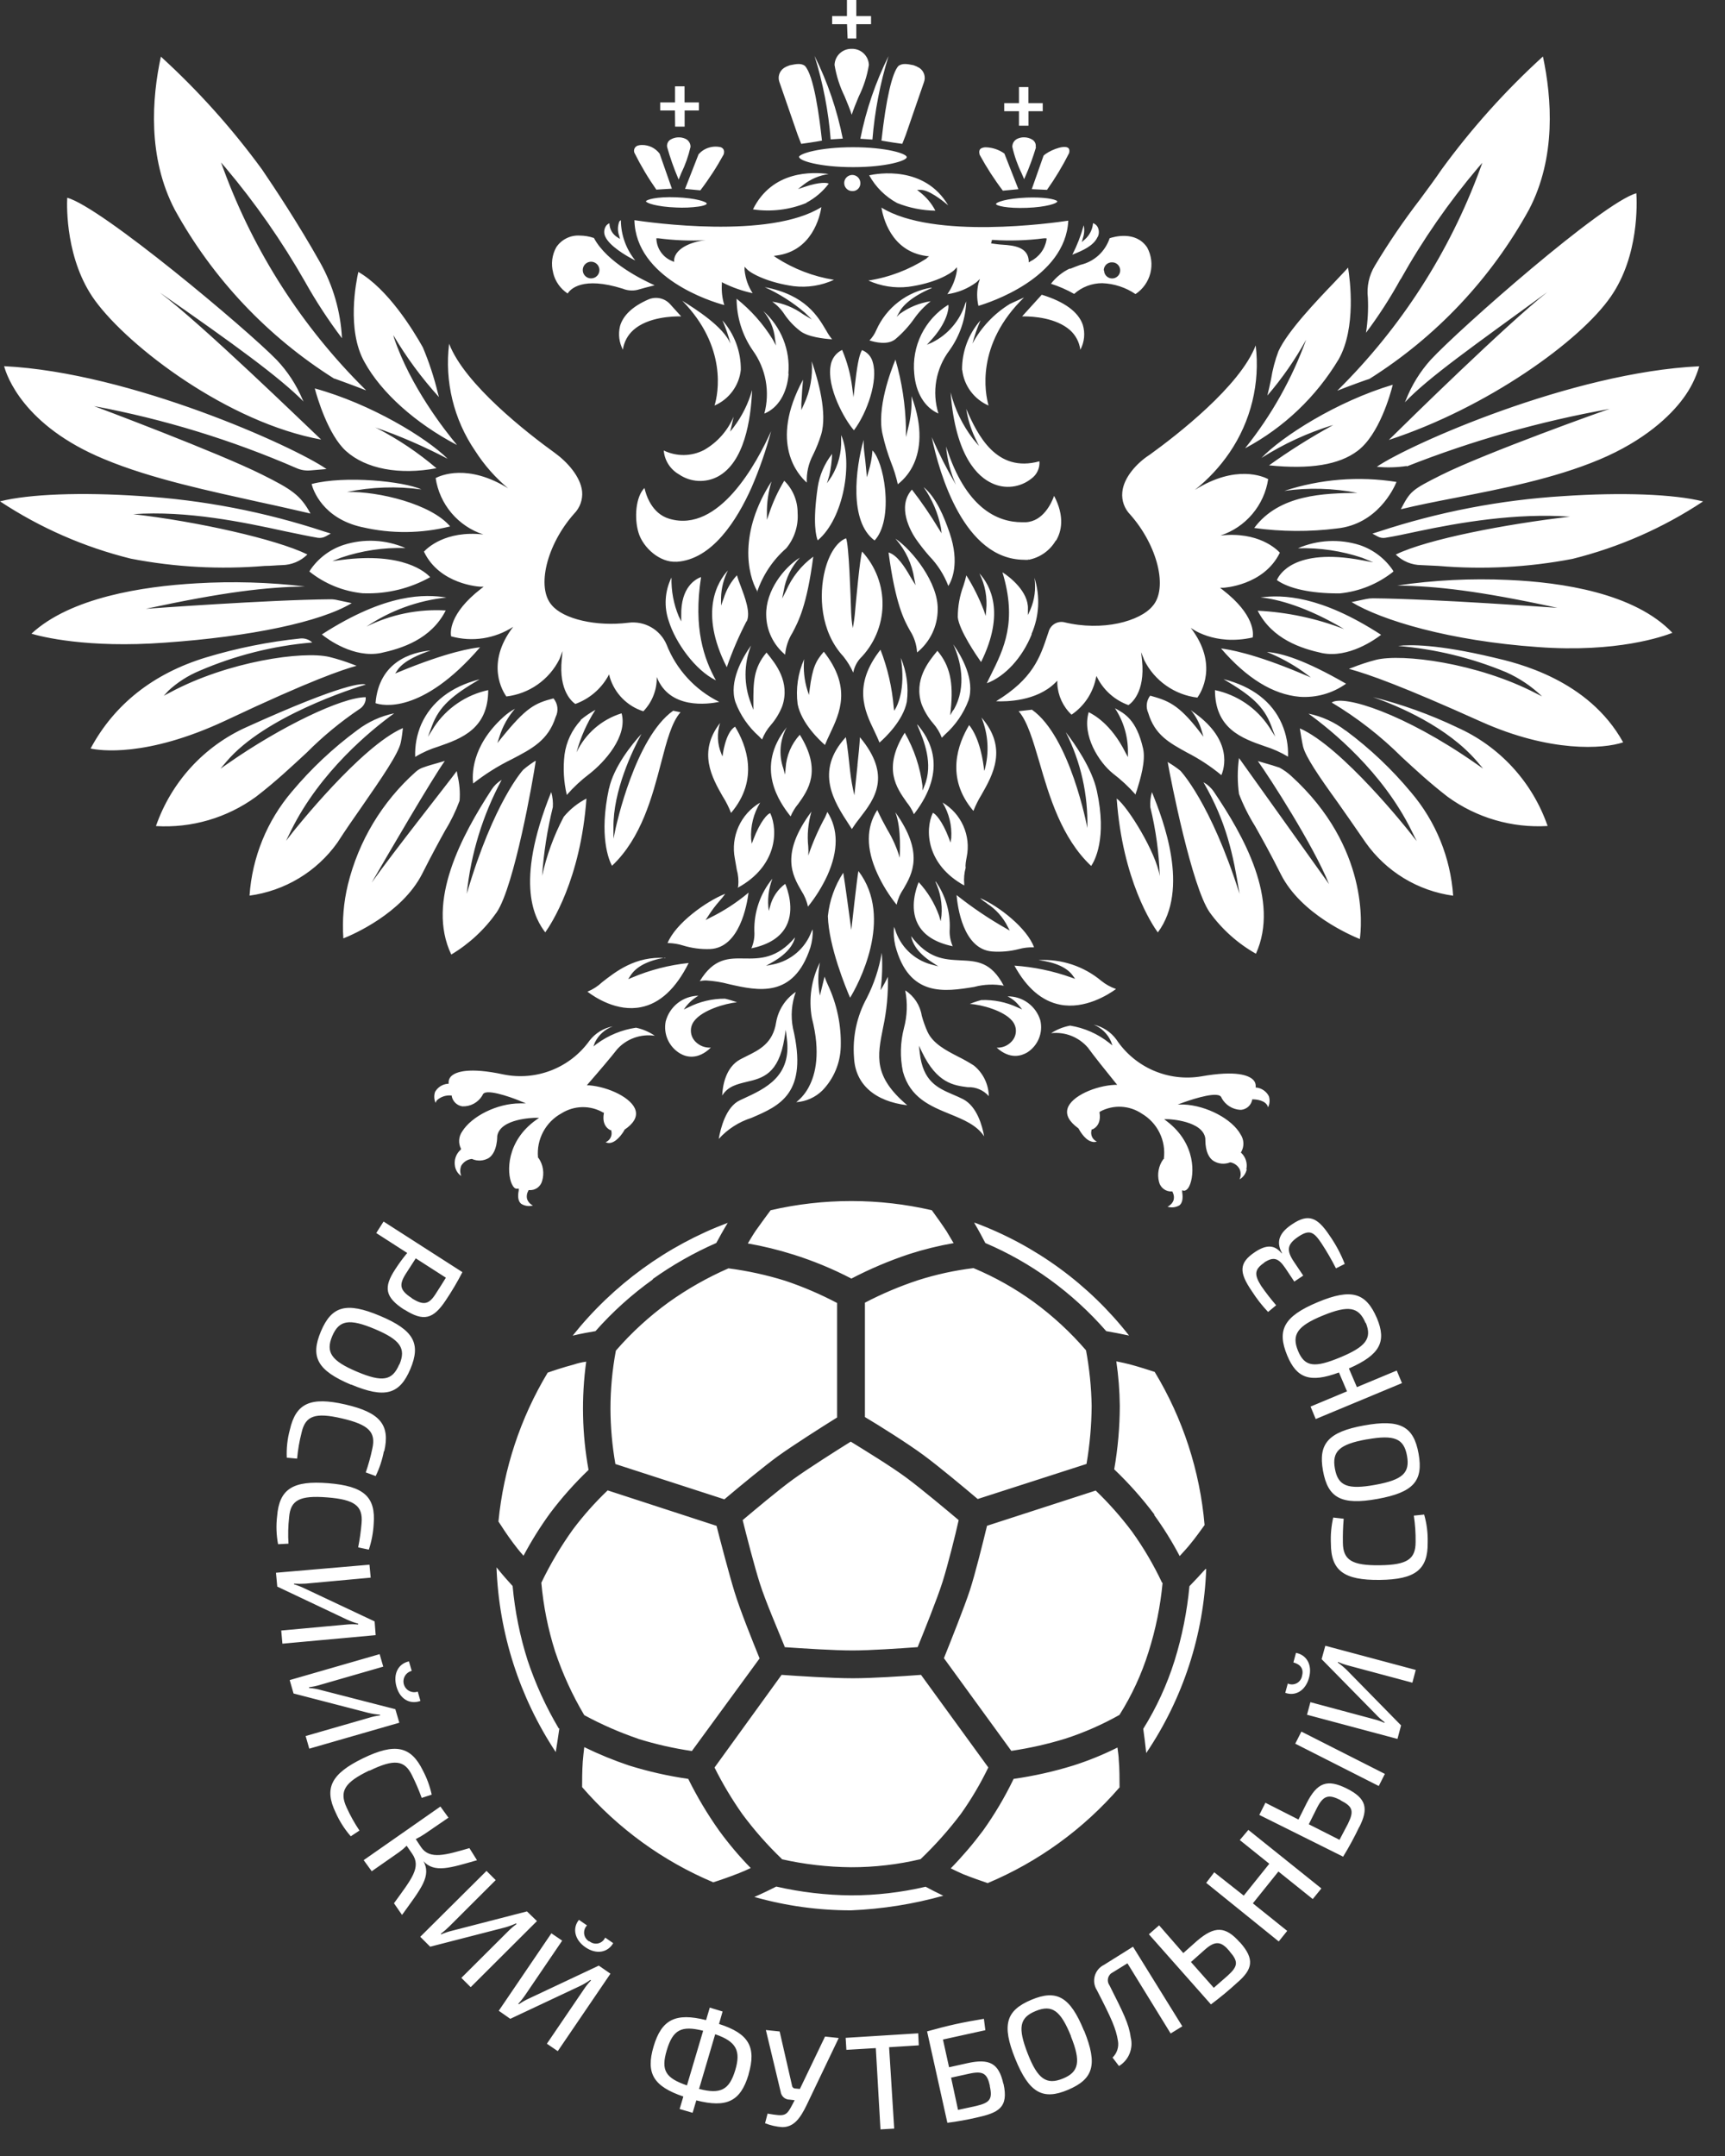 <svg width="64" height="80" viewBox="0 0 64 80" fill="none" xmlns="http://www.w3.org/2000/svg">
<rect x="0" y="0" width="64" height="80" fill="#333333" stroke="none"/>
<path d="M31.54 37.021C31.384 36.66 30.75 35.125 30.715 33.995C30.774 33.42 30.97 32.867 31.286 32.383C31.325 32.572 31.585 34.506 31.585 34.506C31.585 34.506 31.8 32.554 31.848 32.32C33.188 34.073 31.812 36.579 31.54 37.021ZM27.987 34.542C28.004 34.763 27.966 34.985 27.877 35.188C28.526 35.054 28.962 34.773 29.174 34.357C29.491 33.735 29.213 32.987 29.133 32.796C28.853 33.002 28.654 33.299 28.57 33.636L28.523 33.801C28.465 33.397 28.511 32.985 28.657 32.605C28.209 33.15 27.972 33.837 27.987 34.542ZM27.285 26.052C27.468 26.54 27.768 26.975 28.158 27.32L28.274 27.44C28.35 27.243 28.46 27.06 28.6 26.902C28.781 26.693 28.925 26.454 29.025 26.196C29.324 25.299 28.768 24.62 28.472 24.255L28.439 24.213C27.951 24.794 27.951 25.314 27.951 26.094V26.34L27.865 26.109C27.592 25.416 27.592 24.646 27.865 23.953C27.545 24.405 27.036 25.284 27.285 26.052ZM32.44 27.126C32.512 27.276 32.578 27.425 32.631 27.554C32.82 27.389 33.505 26.752 33.645 26.038C33.716 25.485 33.639 24.924 33.421 24.411C33.621 25.607 33.256 26.235 33.241 26.265L33.176 26.375L33.158 26.247C33.098 25.514 32.933 24.794 32.667 24.109C31.636 25.422 32.069 26.366 32.44 27.126ZM31.639 23.307C31.607 23.118 31.587 22.928 31.579 22.736C31.558 22.096 31.495 20.191 31.39 19.973C31.052 20.102 30.759 20.547 30.604 21.169C30.38 22.066 30.424 23.424 31.292 24.36C31.438 24.543 31.561 24.744 31.657 24.958C31.693 24.768 31.777 24.591 31.902 24.444C32.426 23.919 32.727 23.213 32.743 22.472C32.759 21.731 32.487 21.012 31.985 20.466C31.899 20.738 31.761 22.285 31.713 22.814C31.692 23.044 31.639 23.307 31.639 23.307ZM34.267 18.074C34.586 18.528 34.805 19.043 34.91 19.587L34.934 19.788L34.826 19.617C34.523 19.115 34.192 18.631 33.834 18.167C33.265 18.804 33.792 19.716 33.971 19.985C34.126 20.209 34.294 20.423 34.473 20.628C34.784 20.948 35.026 21.327 35.185 21.743C35.314 21.537 35.613 20.897 35.233 19.776C35.027 19.177 34.74 18.469 34.267 18.074ZM32.942 36.244C32.861 36.415 32.77 36.582 32.67 36.743C32.731 36.282 32.747 35.817 32.715 35.353C32.616 35.938 32.428 36.505 32.159 37.033C31.788 37.71 31.624 38.48 31.686 39.249C31.734 40.23 32.452 40.867 33.66 41.011C32.407 39.946 32.545 39.216 32.763 38.131C32.897 37.511 32.957 36.878 32.942 36.244ZM29.542 40.897C29.907 40.873 30.25 40.719 30.511 40.463C30.935 40.026 31.178 39.445 31.193 38.837C31.216 38.043 31.051 37.255 30.712 36.537C30.664 36.429 30.622 36.334 30.592 36.238L30.421 36.941C30.34 36.535 30.34 36.117 30.421 35.712C30.101 36.349 29.996 37.073 30.122 37.775C30.457 39.067 30.251 39.868 30.021 40.308C29.906 40.537 29.743 40.738 29.542 40.897ZM25.954 36.411C26.034 36.39 26.116 36.38 26.199 36.381C26.487 36.398 26.773 36.444 27.051 36.519C28.116 36.761 29.444 37.06 30.066 35.158C30.132 34.936 30.162 34.705 30.152 34.474C30.152 34.5 30.125 34.527 30.11 34.56C29.997 34.868 29.808 35.141 29.56 35.355C29.312 35.569 29.014 35.716 28.693 35.783L28.421 35.837L28.663 35.7C29.261 35.359 29.447 35.006 29.497 34.782C28.825 35.58 28.185 35.574 27.613 35.565C27.042 35.556 26.483 35.544 25.963 36.408L25.954 36.411ZM34.028 26.893L34.046 26.935C34.27 27.458 34.644 28.337 34.294 29.172L34.225 29.336V29.157C34.138 28.464 33.914 27.795 33.567 27.189C32.736 28.517 33.268 29.237 33.639 29.767C33.749 29.902 33.84 30.052 33.908 30.212C35.224 28.505 34.441 27.365 34.043 26.89L34.028 26.893ZM34.704 32.715C34.888 33.107 34.966 33.54 34.931 33.971L34.901 34.184L34.841 33.977C34.675 33.516 34.418 33.093 34.085 32.733C33.995 32.945 33.741 33.672 34.049 34.276C34.261 34.695 34.698 34.976 35.347 35.111C35.258 34.907 35.219 34.686 35.236 34.465C35.261 33.84 35.079 33.224 34.719 32.712L34.704 32.715ZM32.966 20.499C33.226 22.434 33.546 23.014 33.762 23.4C33.918 23.643 34.008 23.922 34.025 24.21C34.262 24.019 34.453 23.777 34.586 23.502C34.718 23.228 34.788 22.927 34.79 22.622C34.817 21.633 33.854 20.416 33.223 19.988L33.247 20.018C33.605 20.428 33.839 20.933 33.92 21.471L33.968 21.713L33.768 21.387C33.564 21.029 33.286 20.595 32.966 20.499ZM33.517 32.99C33.849 32.416 34.294 31.648 33.218 30.14C33.46 30.759 33.376 31.761 33.382 31.827C33.273 31.46 33.117 31.108 32.918 30.78C32.799 30.562 32.676 30.338 32.548 30.057C32.132 30.697 32.129 31.489 32.548 32.41C32.738 32.825 32.979 33.215 33.265 33.57C33.311 33.363 33.396 33.166 33.517 32.99ZM30.039 25.592L30.012 25.786L29.952 25.601C29.839 25.232 29.799 24.843 29.835 24.459C29.604 24.982 29.52 25.559 29.593 26.127C29.734 26.842 30.418 27.479 30.607 27.643C30.661 27.506 30.727 27.365 30.798 27.216C31.157 26.453 31.606 25.505 30.565 24.183C30.275 24.518 30.146 24.752 30.039 25.583V25.592ZM35.867 31.794C35.946 31.407 35.901 31.004 35.74 30.643C35.58 30.282 35.31 29.98 34.97 29.779C35.209 30.173 35.322 30.631 35.293 31.091L35.266 31.265L35.206 31.103C34.961 30.454 34.686 30.167 34.608 30.164C34.309 30.804 34.375 32.084 35.774 32.856C35.774 32.835 35.774 32.814 35.774 32.796C35.756 32.595 35.774 32.392 35.828 32.198C35.81 32.093 35.837 31.962 35.867 31.794ZM33.053 17.141C33.162 17.41 33.248 17.687 33.31 17.969C33.569 17.766 33.775 17.502 33.908 17.201C34.124 16.716 34.27 15.9 33.816 14.698C33.836 15.101 33.794 15.504 33.69 15.894L33.612 16.22V15.885C33.593 15.025 33.462 14.17 33.223 13.343C33.056 13.744 32.509 15.173 32.751 16.142C32.828 16.482 32.929 16.816 33.053 17.141ZM29.976 33.642C30.263 33.287 30.505 32.897 30.697 32.482C31.109 31.561 31.106 30.771 30.697 30.128L30.613 30.323C30.364 30.779 30.155 31.255 29.988 31.746C29.996 31.638 29.996 31.529 29.988 31.42C29.941 30.982 29.981 30.539 30.105 30.116C28.941 31.686 29.399 32.479 29.737 33.062C29.852 33.239 29.934 33.435 29.976 33.642ZM31.815 28.385L31.698 29.509C31.627 29.214 31.574 28.914 31.54 28.612C31.498 28.212 31.447 27.715 31.381 27.353C30.209 28.624 30.954 29.764 31.498 30.595L31.606 30.762C31.698 30.619 31.797 30.48 31.905 30.347C32.44 29.653 33.101 28.792 31.905 27.356C31.89 27.649 31.854 27.993 31.812 28.385H31.815ZM29.605 29.844C29.985 29.315 30.502 28.594 29.674 27.264C29.362 27.603 29.177 28.039 29.148 28.499L29.127 28.741L29.061 28.508C28.975 28.259 28.942 27.995 28.964 27.733C28.986 27.471 29.063 27.216 29.189 26.985C27.993 28.481 28.926 29.779 29.333 30.293C29.401 30.131 29.491 29.98 29.602 29.844H29.605ZM37.38 36.971C37.546 37.05 37.691 37.167 37.805 37.311L37.924 37.455L37.751 37.38C37.331 37.185 36.871 37.091 36.408 37.108C36.263 37.146 36.12 37.194 35.981 37.252C36.42 37.276 37.24 37.503 37.551 37.877C37.644 37.984 37.695 38.122 37.691 38.264C37.688 38.407 37.631 38.543 37.533 38.645C37.463 38.722 37.377 38.782 37.282 38.822C37.186 38.861 37.083 38.88 36.979 38.875C37.482 39.327 37.898 39.175 38.107 39.055C38.303 38.932 38.456 38.75 38.544 38.536C38.632 38.321 38.651 38.084 38.597 37.859C38.519 37.601 38.359 37.375 38.142 37.215C37.925 37.055 37.662 36.969 37.392 36.971H37.38ZM36.606 33.517C36.943 33.731 37.215 34.034 37.392 34.393L37.464 34.53L37.329 34.453C36.685 34.088 36.07 33.673 35.49 33.212C35.526 33.633 35.726 35.212 36.803 35.305C37.135 35.33 37.47 35.301 37.793 35.218C37.979 35.167 38.171 35.145 38.364 35.152C38.113 34.447 37.057 33.618 36.363 33.325C36.441 33.398 36.526 33.462 36.618 33.517H36.606ZM36.516 28.582V28.615C36.48 28.235 36.351 27.401 35.957 26.905C35.547 27.587 35.06 28.855 36.115 30.09C36.197 29.882 36.297 29.681 36.414 29.491C36.833 28.756 37.401 27.76 36.414 26.624C36.669 27.246 36.709 27.935 36.528 28.582H36.516ZM38.268 23.532C38.559 22.871 38.599 22.126 38.379 21.438C38.439 21.838 38.388 22.247 38.229 22.619L38.137 22.823V22.599C38.167 21.956 37.461 21.402 37.192 21.235C37.748 23.062 37.246 24.073 36.758 25.054C36.707 25.152 36.659 25.254 36.612 25.353C37.293 25.099 37.93 24.402 38.28 23.532H38.268ZM34.557 10.673C34.112 10.745 33.692 10.927 33.335 11.202C32.978 11.477 32.695 11.837 32.512 12.249C32.452 12.391 32.366 12.521 32.258 12.632C32.461 12.697 32.936 12.817 33.221 12.584C33.481 12.364 33.714 12.111 33.911 11.833C34.084 11.585 34.292 11.364 34.53 11.178C34.117 11.24 33.724 11.4 33.385 11.645L33.265 11.758L33.349 11.612C33.472 11.358 33.801 11.017 34.569 10.688L34.557 10.673ZM35.176 11.313C34.75 11.578 34.406 11.958 34.184 12.409C33.962 12.86 33.871 13.364 33.92 13.864C33.977 14.575 34.306 15.12 34.817 15.344C34.694 14.949 34.667 14.53 34.738 14.122C34.81 13.714 34.977 13.329 35.227 12.999C35.61 12.465 35.827 11.829 35.849 11.172C35.849 11.199 35.825 11.229 35.816 11.256C35.72 11.568 35.562 11.858 35.35 12.107C35.139 12.357 34.88 12.56 34.587 12.706L34.39 12.793L34.533 12.634C35.128 11.992 35.209 11.459 35.188 11.328L35.176 11.313ZM27.584 40.765L27.455 40.825C26.932 41.064 26.734 41.872 26.666 42.261C26.994 41.898 27.413 41.629 27.88 41.48C28.92 41.032 29.997 40.583 29.42 38.152C29.331 37.702 29.368 37.237 29.524 36.806C29.333 36.935 29.169 37.102 29.044 37.297C28.918 37.491 28.834 37.709 28.795 37.936C28.675 38.708 28.179 38.953 27.7 39.189L27.464 39.309C26.911 39.608 26.809 40.311 26.794 40.652C27.006 40.308 27.347 40.23 27.691 40.146C28.289 40.006 28.887 39.862 29.103 38.529L29.154 38.212L29.192 38.532C29.378 39.94 28.394 40.392 27.584 40.765ZM35.359 26.358L35.254 26.54L35.275 26.331C35.38 25.314 35.239 24.695 34.779 24.148L34.746 24.189C34.447 24.554 33.896 25.233 34.192 26.127C34.292 26.386 34.436 26.626 34.617 26.836C34.757 26.994 34.867 27.177 34.943 27.374L35.06 27.255C35.449 26.909 35.749 26.474 35.933 25.987C36.178 25.227 35.688 24.366 35.365 23.908C35.625 24.468 35.891 25.46 35.38 26.343L35.359 26.358ZM37.243 36.582C36.773 35.685 36.247 35.664 35.637 35.634C35.027 35.604 34.441 35.577 33.804 34.737C33.843 34.964 34.004 35.335 34.581 35.706L34.814 35.858L34.545 35.786C34.229 35.7 33.941 35.535 33.706 35.306C33.472 35.078 33.3 34.793 33.206 34.48C33.194 34.446 33.182 34.416 33.17 34.39C33.147 34.621 33.163 34.854 33.215 35.081C33.72 37.018 35.063 36.797 36.142 36.621C36.508 36.522 36.891 36.508 37.264 36.579L37.243 36.582ZM28.086 21.974C28.297 21.344 28.671 20.781 29.171 20.344C29.474 19.977 29.625 19.508 29.593 19.034C29.594 18.812 29.551 18.591 29.466 18.386C29.38 18.18 29.255 17.994 29.097 17.838C28.861 18.227 28.671 18.641 28.529 19.073L28.454 19.288V19.061C28.447 18.656 28.505 18.252 28.624 17.865C27.41 19.749 27.721 21.31 28.107 21.959L28.086 21.974ZM36.57 22.853L36.501 22.649C36.328 22.195 36.111 21.76 35.852 21.349C35.831 21.453 35.792 21.585 35.744 21.737C35.605 22.11 35.534 22.505 35.535 22.904C35.589 23.391 36.226 24.321 36.399 24.566C37.296 22.751 36.749 21.722 36.337 21.277C36.55 21.701 36.638 22.177 36.588 22.649L36.57 22.853ZM30.873 16.842C30.591 17.202 30.406 17.628 30.338 18.08C30.143 19.414 30.281 19.913 30.338 20.051C31.307 19.24 31.651 17.15 31.208 16.145C31.208 16.201 31.208 16.255 31.208 16.307C31.226 16.79 31.102 17.268 30.852 17.682L30.682 17.933L30.771 17.634C30.828 17.374 30.862 17.109 30.873 16.842ZM32.368 16.734C32.35 16.988 32.302 17.239 32.228 17.482L32.162 17.709L32.141 17.473C32.114 17.174 32.093 16.992 32.075 16.857C32.051 16.68 32.04 16.501 32.042 16.322C31.743 17.377 31.492 19.354 32.449 20.054C32.781 19.701 32.924 18.989 32.835 18.134C32.769 17.494 32.578 16.923 32.371 16.716L32.368 16.734ZM25.233 39.091C25.451 39.219 25.882 39.348 26.375 38.872C26.271 38.879 26.166 38.863 26.068 38.826C25.97 38.789 25.881 38.731 25.807 38.657C25.704 38.556 25.642 38.42 25.634 38.276C25.625 38.131 25.671 37.989 25.762 37.877C26.061 37.485 26.899 37.231 27.344 37.192C27.199 37.137 27.05 37.092 26.899 37.057C26.427 37.054 25.962 37.164 25.541 37.377L25.371 37.458C25.509 37.248 25.694 37.073 25.912 36.947C25.633 36.951 25.364 37.047 25.144 37.219C24.925 37.392 24.768 37.631 24.698 37.901C24.653 38.13 24.68 38.367 24.776 38.581C24.872 38.794 25.032 38.972 25.233 39.091ZM35.7 13.726C35.732 14.013 35.839 14.286 36.011 14.518C36.183 14.75 36.413 14.933 36.677 15.048C36.549 14.599 36.193 12.787 37.993 11.038L37.47 11.277C36.885 11.636 36.405 12.143 36.079 12.748C36.156 12.454 36.256 12.166 36.378 11.887C35.931 12.394 35.687 13.049 35.694 13.726H35.7ZM11.678 14.411C11.767 14.749 12.177 16.139 12.835 16.734C13.576 17.404 14.826 17.631 16.193 17.374C15.518 16.799 14.78 16.302 13.992 15.894L13.917 15.858C14.843 16.178 15.742 16.568 16.609 17.024C15.825 16.244 13.759 14.982 11.672 14.411H11.678ZM40.726 8.795C40.754 8.737 40.769 8.675 40.769 8.611C40.769 8.547 40.754 8.484 40.726 8.427C40.708 8.392 40.683 8.361 40.653 8.336C40.623 8.311 40.588 8.292 40.55 8.28C40.55 8.28 40.55 8.301 40.55 8.31C40.525 8.531 40.418 8.735 40.251 8.882L40.137 8.983L40.176 8.837C40.229 8.683 40.24 8.518 40.209 8.358C40.105 8.737 39.963 9.103 39.784 9.453L39.823 9.435C40.143 9.306 40.574 9.127 40.72 8.795H40.726ZM37.213 7.075L37.784 7.021L37.264 5.697C37.065 5.555 36.829 5.475 36.585 5.466C36.522 5.463 36.459 5.477 36.402 5.505C36.334 5.547 36.316 5.622 36.345 5.739C36.598 6.205 36.886 6.652 37.207 7.075H37.213ZM37.258 4.127H37.805V4.665H38.158V4.127H38.687V3.828H38.155V3.23H37.805V3.828H37.258V4.127ZM13.436 19.56C14.511 19.811 15.63 19.802 16.701 19.533C16.002 18.702 14.04 18.224 12.874 18.256C13.783 18.067 14.717 18.035 15.637 18.161C14.982 17.862 12.811 17.634 11.561 17.96C11.615 18.179 11.971 19.234 13.43 19.56H13.436ZM51.967 10.362C52.789 8.895 53.749 7.51 54.835 6.226L54.997 6.041L54.913 6.271C53.778 9.358 51.978 12.157 49.641 14.471L49.614 14.498C50.03 14.33 50.756 14.07 50.81 14.058C53.283 12.5 55.319 10.339 56.728 7.778C57.742 5.843 57.574 3.639 57.245 2.096C55.855 3.362 54.597 4.764 53.489 6.283C53.262 6.618 52.984 6.995 52.688 7.395C52.083 8.181 51.523 9.002 51.013 9.853C50.794 10.211 50.701 10.633 50.75 11.05C50.77 11.483 50.747 11.918 50.681 12.347C51.154 11.716 51.581 11.053 51.961 10.362H51.967ZM11.507 21.166L11.477 21.205C12.048 21.663 12.74 21.944 13.469 22.015H13.529C14.378 22.039 15.218 21.832 15.96 21.417C15.804 21.244 14.967 20.475 12.67 20.777L12.329 20.822L12.649 20.694C13.419 20.432 14.229 20.311 15.042 20.335C14.315 20.02 13.499 19.979 12.745 20.221C12.236 20.388 11.798 20.721 11.501 21.166H11.507ZM14.127 24.231C14.907 24.064 15.996 23.72 16.537 22.652C15.522 22.591 14.508 22.798 13.597 23.25C14.483 22.653 15.502 22.283 16.564 22.171C15.78 22.048 14.345 21.991 11.941 23.541C12.153 23.72 13.134 24.429 14.127 24.231ZM38.845 7.045C39.152 6.612 39.426 6.156 39.665 5.682C39.701 5.526 39.635 5.49 39.614 5.478C39.426 5.374 38.878 5.613 38.717 5.777L38.28 7.019L38.845 7.045ZM39.701 9.976C39.841 9.916 39.973 9.868 40.086 9.827C40.336 9.769 40.567 9.648 40.757 9.475C40.946 9.302 41.088 9.083 41.169 8.84C41.298 8.795 42.135 8.541 42.562 9.184C42.719 9.474 42.761 9.812 42.681 10.132C42.601 10.452 42.404 10.73 42.129 10.912C41.764 10.665 41.337 10.525 40.897 10.508C40.512 10.507 40.139 10.648 39.853 10.906C39.58 10.751 39.291 10.625 38.992 10.529C39.177 10.289 39.415 10.095 39.689 9.964L39.701 9.976ZM40.963 10.033C40.963 10.092 40.98 10.15 41.013 10.199C41.046 10.248 41.093 10.287 41.147 10.309C41.202 10.332 41.262 10.338 41.32 10.326C41.378 10.315 41.431 10.286 41.473 10.244C41.515 10.203 41.543 10.149 41.555 10.091C41.566 10.033 41.561 9.973 41.538 9.918C41.515 9.864 41.477 9.817 41.428 9.784C41.379 9.751 41.321 9.734 41.262 9.734C41.221 9.732 41.181 9.739 41.144 9.753C41.106 9.767 41.072 9.789 41.042 9.817C41.013 9.845 40.99 9.879 40.974 9.916C40.959 9.953 40.951 9.993 40.951 10.033H40.963ZM29.599 5.015L29.725 5.338C29.847 5.323 30.26 5.263 30.496 5.218C30.398 4.321 30.197 2.79 29.859 2.44C29.719 2.344 29.56 2.368 29.303 2.422C29.227 2.446 29.155 2.479 29.088 2.521C29.005 2.576 28.943 2.658 28.912 2.753C28.881 2.848 28.883 2.951 28.917 3.044L29.599 5.015ZM23.57 9.665C23.227 9.242 23.038 8.715 23.035 8.17C23.011 8.182 22.99 8.2 22.975 8.224C22.911 8.396 22.911 8.586 22.975 8.759L23.002 8.867L22.91 8.807C22.82 8.753 22.745 8.677 22.692 8.585C22.64 8.494 22.612 8.391 22.61 8.286C22.578 8.298 22.547 8.316 22.522 8.34C22.496 8.364 22.475 8.392 22.461 8.424C22.432 8.481 22.417 8.543 22.417 8.606C22.417 8.67 22.432 8.732 22.461 8.789C22.616 9.124 23.212 9.489 23.57 9.665ZM17.491 43.005H17.512C17.611 43.049 17.719 43.068 17.827 43.062C17.935 43.056 18.04 43.024 18.134 42.969C18.265 42.88 18.433 42.67 18.448 42.18V42.153C18.558 41.498 19.805 41.48 19.856 41.477H20L19.883 41.561C18.777 42.353 18.801 43.517 18.986 43.926C19.043 44.052 19.115 44.121 19.18 44.106H19.246V44.172C19.198 44.408 19.228 44.575 19.333 44.665C19.397 44.707 19.47 44.734 19.546 44.745C19.622 44.757 19.699 44.752 19.773 44.731C19.672 44.684 19.595 44.599 19.557 44.494C19.543 44.442 19.541 44.386 19.549 44.333C19.557 44.279 19.576 44.227 19.605 44.18V44.16H19.638C19.744 44.167 19.85 44.138 19.937 44.076C20.023 44.014 20.086 43.924 20.113 43.822C20.157 43.678 20.167 43.527 20.144 43.379C20.121 43.23 20.064 43.09 19.979 42.966H19.961V42.945C19.931 42.617 19.997 42.287 20.153 41.997C20.308 41.706 20.545 41.467 20.834 41.31C21.065 41.165 21.331 41.086 21.603 41.081C21.876 41.076 22.145 41.146 22.38 41.283H22.404V41.313C22.311 41.806 22.643 41.935 22.658 41.938H22.679V41.959C22.702 42.043 22.693 42.132 22.655 42.21C22.616 42.288 22.55 42.35 22.47 42.383C22.531 42.412 22.601 42.42 22.667 42.404C22.942 42.338 23.161 41.944 23.164 41.938V41.923C23.508 41.692 23.648 41.45 23.582 41.208C23.46 40.741 22.572 40.329 21.86 40.272H21.773L21.83 40.203C22.213 39.764 22.694 39.198 22.901 38.929C23.074 38.738 23.292 38.593 23.535 38.507C23.778 38.42 24.039 38.395 24.294 38.433C24.084 38.288 23.847 38.186 23.597 38.134C23.07 38.211 22.57 38.417 22.141 38.732L22.018 38.828L22.072 38.681C22.208 38.403 22.446 38.189 22.736 38.083C22.396 38.148 22.091 38.334 21.878 38.606C21.524 39.104 21.033 39.488 20.465 39.712C19.897 39.936 19.276 39.99 18.678 39.868C17.383 39.59 16.923 39.779 16.764 39.913C16.725 39.945 16.693 39.986 16.672 40.032C16.651 40.078 16.642 40.129 16.645 40.179V40.215H16.606C16.51 40.224 16.418 40.256 16.337 40.308C16.257 40.36 16.19 40.431 16.142 40.514C16.097 40.648 16.103 40.794 16.16 40.924C16.17 40.888 16.187 40.854 16.211 40.825C16.281 40.762 16.363 40.713 16.453 40.683C16.542 40.653 16.637 40.641 16.731 40.649H16.761V40.679C16.78 40.774 16.828 40.861 16.899 40.928C16.97 40.995 17.059 41.039 17.156 41.052C17.305 41.057 17.452 41.023 17.583 40.951C17.713 40.879 17.822 40.774 17.898 40.646C17.903 40.627 17.911 40.61 17.923 40.595C17.935 40.58 17.95 40.568 17.966 40.559C18.218 40.422 19.198 40.807 19.309 40.858L19.515 40.942H19.291C18.442 40.942 17.497 41.42 17.147 41.986C17.082 42.078 17.044 42.185 17.036 42.298C17.028 42.41 17.051 42.522 17.102 42.622V42.652L17.075 42.676C16.995 42.751 16.935 42.846 16.901 42.95C16.867 43.055 16.86 43.166 16.881 43.274C16.893 43.347 16.92 43.417 16.96 43.479C17 43.542 17.052 43.595 17.114 43.636C17.089 43.576 17.076 43.511 17.076 43.445C17.076 43.379 17.089 43.314 17.114 43.253C17.154 43.186 17.208 43.129 17.274 43.086C17.339 43.042 17.413 43.015 17.491 43.005ZM38.424 5.46C38.434 5.409 38.429 5.356 38.409 5.307C38.388 5.259 38.354 5.217 38.31 5.188C38.216 5.127 38.106 5.095 37.993 5.096C37.905 5.094 37.818 5.114 37.739 5.152C37.683 5.18 37.637 5.222 37.605 5.275C37.573 5.329 37.557 5.39 37.559 5.452C37.636 5.792 37.752 6.122 37.906 6.435C37.939 6.516 37.972 6.591 37.999 6.654C37.999 6.63 38.017 6.603 38.029 6.576C38.189 6.213 38.325 5.84 38.439 5.46H38.424ZM46.241 43.388C46.264 43.282 46.26 43.171 46.229 43.066C46.198 42.962 46.142 42.867 46.064 42.79L46.037 42.766L46.055 42.736C46.109 42.638 46.136 42.526 46.132 42.414C46.127 42.302 46.093 42.193 46.031 42.099C45.714 41.522 44.769 41.023 43.92 40.984H43.696L43.908 40.906C44.019 40.867 45.009 40.511 45.26 40.661C45.276 40.67 45.29 40.682 45.302 40.697C45.313 40.712 45.321 40.729 45.326 40.747C45.394 40.871 45.492 40.975 45.611 41.051C45.73 41.127 45.867 41.172 46.008 41.181H46.049C46.146 41.172 46.238 41.132 46.311 41.067C46.384 41.003 46.434 40.917 46.456 40.822V40.792H46.486C46.501 40.792 46.86 40.792 47 40.987C47.023 41.017 47.039 41.052 47.048 41.088C47.109 40.96 47.12 40.814 47.078 40.679C47.035 40.592 46.971 40.518 46.892 40.462C46.813 40.405 46.722 40.369 46.627 40.356H46.588V40.32C46.592 40.269 46.584 40.219 46.565 40.172C46.545 40.125 46.515 40.084 46.477 40.051C46.321 39.91 45.879 39.707 44.566 39.94C43.965 40.04 43.348 39.964 42.789 39.721C42.23 39.478 41.754 39.078 41.417 38.57C41.212 38.292 40.914 38.097 40.577 38.02C40.864 38.137 41.095 38.361 41.22 38.645L41.271 38.792L41.148 38.693C40.729 38.361 40.231 38.142 39.704 38.056C39.452 38.103 39.213 38.198 38.998 38.337C39.252 38.308 39.51 38.342 39.748 38.436C39.986 38.53 40.198 38.681 40.364 38.875C40.565 39.154 41.043 39.755 41.393 40.185L41.45 40.254H41.36C40.649 40.287 39.745 40.67 39.608 41.133C39.536 41.375 39.668 41.618 40.003 41.863L40.018 41.878C40.018 41.878 40.224 42.288 40.496 42.359C40.56 42.382 40.63 42.382 40.694 42.359C40.614 42.323 40.551 42.26 40.515 42.181C40.48 42.101 40.474 42.012 40.499 41.929V41.908H40.52C40.535 41.908 40.873 41.785 40.795 41.289V41.262L40.819 41.244C41.059 41.115 41.33 41.054 41.601 41.068C41.873 41.082 42.136 41.169 42.362 41.322C42.646 41.489 42.876 41.736 43.021 42.032C43.167 42.328 43.222 42.66 43.181 42.987V43.008H43.164C43.075 43.129 43.015 43.268 42.987 43.415C42.959 43.562 42.964 43.713 43.002 43.858C43.027 43.962 43.088 44.055 43.174 44.119C43.261 44.184 43.367 44.216 43.475 44.21H43.502V44.231C43.529 44.278 43.546 44.331 43.552 44.385C43.558 44.438 43.553 44.493 43.537 44.545C43.496 44.647 43.416 44.73 43.316 44.776C43.389 44.798 43.467 44.805 43.543 44.797C43.619 44.788 43.693 44.763 43.759 44.725C43.866 44.638 43.899 44.474 43.86 44.231V44.166L43.926 44.183C43.992 44.183 44.067 44.133 44.127 44.007C44.321 43.606 44.384 42.443 43.304 41.615L43.191 41.528H43.331C43.385 41.528 44.629 41.588 44.719 42.243V42.273C44.719 42.766 44.877 42.981 45.018 43.074C45.109 43.132 45.213 43.167 45.32 43.177C45.428 43.187 45.536 43.171 45.637 43.131H45.658C45.727 43.145 45.793 43.175 45.85 43.217C45.908 43.259 45.955 43.314 45.989 43.376C46.016 43.437 46.03 43.502 46.03 43.569C46.03 43.635 46.016 43.701 45.989 43.762C46.058 43.722 46.117 43.668 46.163 43.603C46.208 43.539 46.24 43.465 46.256 43.388H46.241ZM31.268 5.144C31.057 4.079 30.705 3.047 30.221 2.075C30.535 3.083 30.736 4.122 30.819 5.173L31.268 5.144ZM36.95 7.566C36.95 7.632 37.359 7.739 38.095 7.712C38.831 7.685 39.225 7.542 39.225 7.479C39.225 7.479 39.225 7.479 39.225 7.464C39.139 7.383 38.711 7.309 38.092 7.332C37.347 7.362 36.953 7.503 36.953 7.572L36.95 7.566ZM33.475 5.338L33.603 5.012L34.282 3.044C34.316 2.951 34.318 2.848 34.287 2.753C34.256 2.658 34.194 2.576 34.112 2.521C34.042 2.478 33.968 2.444 33.89 2.419C33.642 2.368 33.481 2.344 33.334 2.446C33.098 2.7 32.871 3.687 32.703 5.218C32.945 5.263 33.355 5.323 33.478 5.338H33.475ZM47.081 17.267C48.603 17.422 49.683 17.249 50.37 16.728C51.166 16.13 51.585 14.635 51.674 14.276C49.599 14.892 47.562 16.196 46.803 16.992C47.631 16.467 48.526 16.055 49.464 15.768L49.393 15.81C48.595 16.25 47.824 16.736 47.084 17.267H47.081ZM22.593 29.261C22.213 31.023 22.593 31.92 22.706 32.126C23.801 31.094 24.201 29.551 24.527 28.307C24.737 27.497 24.922 26.794 25.248 26.429L24.976 26.372C23.561 27.371 22.853 30.688 22.844 30.721L22.76 31.121V30.712C22.742 29.351 23.466 27.847 23.798 27.234C23.439 27.622 22.772 28.454 22.596 29.261H22.593ZM38.283 26.334L37.793 26.39C38.116 26.758 38.322 27.464 38.561 28.274C38.926 29.536 39.384 31.1 40.484 32.132C40.607 31.953 41.082 31.115 40.694 29.342C40.517 28.52 39.88 27.602 39.542 27.168C40.099 28.268 40.374 29.491 40.341 30.724C40.338 30.688 39.701 27.329 38.286 26.334H38.283ZM35.269 14.56C35.448 16.953 36.295 17.703 36.809 17.933C37.044 18.044 37.304 18.086 37.562 18.055C37.819 18.024 38.063 17.922 38.265 17.76C38.366 17.688 38.447 17.59 38.499 17.478C38.551 17.365 38.574 17.241 38.564 17.117C36.97 17.557 36.271 16.151 35.849 15.173C35.906 15.546 36.017 15.909 36.178 16.25L36.322 16.549L36.103 16.289C35.71 15.775 35.426 15.187 35.269 14.56ZM25.191 17.602C25.401 17.746 25.647 17.83 25.902 17.844C26.157 17.858 26.41 17.802 26.636 17.682C27.613 17.153 27.859 15.589 27.904 14.474C27.764 14.975 27.53 15.444 27.216 15.858L27.09 16.017L27.138 15.819C27.171 15.673 27.198 15.559 27.219 15.46C26.998 15.982 26.613 16.417 26.121 16.698C25.89 16.817 25.635 16.881 25.376 16.884C25.116 16.887 24.86 16.829 24.626 16.716C24.641 16.899 24.7 17.075 24.799 17.229C24.897 17.383 25.032 17.511 25.191 17.602ZM39.183 20.057C39.378 19.728 39.515 19.177 39.109 18.4C39.013 18.663 38.708 19.345 38.056 19.378H37.921C37 19.378 35.828 18.855 35.101 16.567C35.143 17.057 35.267 17.537 35.466 17.987C35.133 17.417 34.833 16.828 34.569 16.223C34.853 17.575 35.765 20.756 37.993 20.771C38.044 20.776 38.095 20.776 38.146 20.771V20.747L38.161 20.771C38.37 20.731 38.569 20.647 38.743 20.524C38.918 20.4 39.064 20.241 39.171 20.057H39.183ZM27.383 32.934C28.819 32.144 28.878 30.84 28.579 30.176C28.49 30.176 28.206 30.475 27.954 31.142L27.892 31.307L27.868 31.133C27.84 30.659 27.956 30.188 28.203 29.782C27.85 29.987 27.57 30.298 27.402 30.67C27.234 31.041 27.186 31.456 27.264 31.857L27.335 32.267C27.391 32.467 27.409 32.676 27.389 32.883C27.384 32.9 27.378 32.917 27.371 32.934H27.383ZM35.912 40.341C36.057 40.335 36.202 40.362 36.336 40.42C36.47 40.477 36.59 40.564 36.686 40.673C36.682 40.454 36.63 40.239 36.534 40.043C36.438 39.846 36.3 39.673 36.13 39.536C35.942 39.416 35.748 39.306 35.547 39.207C35.09 38.971 34.614 38.723 34.411 38.283C34.324 38.09 34.253 37.89 34.198 37.685C34.168 37.495 34.097 37.313 33.992 37.152C33.886 36.991 33.748 36.853 33.585 36.749C33.677 37.214 33.66 37.694 33.537 38.152C33.401 38.678 33.388 39.228 33.499 39.761C33.765 40.733 34.515 41.041 35.239 41.337C35.75 41.546 36.238 41.746 36.513 42.165C36.444 41.776 36.25 41.055 35.732 40.786C35.61 40.724 35.481 40.667 35.359 40.616C34.784 40.368 34.243 40.131 34.124 39.067L34.094 38.801L34.21 39.043C34.761 40.191 35.386 40.275 35.9 40.341H35.912ZM29.826 15.006L29.731 15.215V14.985C29.752 14.593 29.773 14.288 29.794 14.088C28.517 16.45 29.629 17.64 29.934 17.907C29.917 17.55 29.997 17.196 30.164 16.881C30.283 16.64 30.383 16.39 30.463 16.133C30.709 15.338 30.347 14.073 30.116 13.409C30.16 13.957 30.06 14.508 29.826 15.006ZM26.561 25.245C26.13 24.465 25.712 23.325 26.011 21.411C25.816 21.483 25.251 21.776 25.275 22.847V23.059L25.182 22.868C24.992 22.413 24.901 21.922 24.913 21.429C24.79 21.679 24.717 21.951 24.7 22.23C24.683 22.508 24.722 22.787 24.814 23.05C25.06 23.84 25.789 24.868 26.561 25.245ZM29.677 20.691C29.079 21.064 28.406 21.926 28.427 22.817C28.43 23.099 28.494 23.377 28.616 23.631C28.737 23.886 28.912 24.111 29.13 24.291C29.154 24.005 29.246 23.728 29.399 23.484C29.626 23.053 29.937 22.47 30.173 20.655C29.73 20.982 29.381 21.42 29.163 21.926L29.019 22.21L29.079 21.911C29.155 21.454 29.363 21.03 29.677 20.691ZM46.525 19.59C47.548 19.732 48.586 19.738 49.611 19.608C51.088 19.45 51.704 18.149 51.812 17.883C50.418 17.661 48.991 17.775 47.649 18.215C48.551 18.088 49.468 18.114 50.361 18.289C49.141 18.304 47.467 18.337 46.534 19.59H46.525ZM51.683 21.169C51.388 20.728 50.954 20.397 50.451 20.227C49.697 19.988 48.881 20.03 48.155 20.344C48.967 20.32 49.777 20.441 50.547 20.7L50.951 20.867L50.52 20.786C47.996 20.314 47.452 21.34 47.374 21.525C47.814 21.839 48.63 22.018 49.629 22.018H49.71C50.437 21.946 51.127 21.665 51.698 21.208L51.683 21.169ZM46.761 22.168C47.377 22.222 48.492 22.518 49.868 23.343C48.843 22.946 47.76 22.716 46.662 22.661C47.204 23.723 48.289 24.067 49.055 24.234C50.035 24.429 51.016 23.729 51.241 23.555C48.986 22.09 47.58 22.063 46.77 22.168H46.761ZM41.755 27.922C41.22 26.851 40.559 26.51 40.392 26.426C40.137 27.291 40.777 28.289 41.289 28.699C41.594 28.932 41.877 29.195 42.132 29.483C42.132 29.438 42.162 29.381 42.18 29.324C42.305 28.917 42.515 28.238 42.41 27.775C42.165 26.701 41.722 26.474 41.366 26.28C41.685 26.762 41.853 27.328 41.848 27.907V28.092L41.755 27.922ZM29.249 13.867C29.287 13.433 29.222 12.997 29.061 12.593C28.899 12.189 28.645 11.828 28.319 11.54C28.564 11.831 28.716 12.19 28.753 12.569L28.792 12.82L28.669 12.596C28.314 12.018 27.86 11.507 27.329 11.085C27.331 11.769 27.539 12.437 27.927 12.999C28.169 13.334 28.333 13.718 28.408 14.124C28.482 14.531 28.465 14.948 28.358 15.347C28.872 15.137 29.201 14.59 29.258 13.876L29.249 13.867ZM17.811 24.019C17.53 24.046 16.615 24.183 14.8 24.934L14.662 24.991L14.743 24.868C14.985 24.506 15.586 24.27 15.978 24.136C15.266 24.204 14.064 24.545 13.932 26.091C14.157 26.175 15.64 26.537 17.811 24.019ZM24.357 7.036L24.928 7.001L24.474 5.703C24.397 5.601 24.298 5.518 24.183 5.462C24.069 5.406 23.943 5.378 23.816 5.38C23.765 5.379 23.715 5.386 23.666 5.401C23.639 5.409 23.615 5.423 23.593 5.441C23.572 5.459 23.555 5.482 23.543 5.507C23.531 5.532 23.524 5.56 23.523 5.588C23.522 5.616 23.527 5.644 23.538 5.67C23.776 6.148 24.05 6.608 24.357 7.045V7.036ZM25.416 7.01L25.984 7.063C26.306 6.641 26.596 6.194 26.851 5.727C26.887 5.592 26.851 5.508 26.743 5.463C26.595 5.428 26.44 5.434 26.295 5.48C26.149 5.525 26.019 5.61 25.918 5.724L25.416 7.01ZM25.048 4.698H25.401V4.1H25.93V3.801H25.398V3.203H25.045V3.801H24.494V4.1H25.042L25.048 4.698ZM23.965 7.467C23.965 7.53 24.36 7.673 25.093 7.7C25.37 7.714 25.648 7.702 25.924 7.664C26.181 7.626 26.223 7.569 26.223 7.557C26.223 7.491 25.828 7.35 25.093 7.321C24.357 7.291 23.968 7.41 23.965 7.476V7.467ZM25.272 6.432C25.425 6.12 25.541 5.791 25.619 5.452C25.621 5.389 25.605 5.328 25.572 5.275C25.54 5.222 25.493 5.179 25.436 5.152C25.346 5.11 25.247 5.091 25.148 5.097C25.049 5.103 24.953 5.133 24.868 5.185C24.824 5.214 24.789 5.255 24.769 5.304C24.748 5.352 24.742 5.406 24.752 5.458C24.861 5.845 24.994 6.226 25.152 6.597L25.179 6.663L25.272 6.432ZM16.944 16.498C16.507 15.975 15.221 14.336 14.617 12.53L14.593 12.437C15.078 13.258 15.645 14.028 16.286 14.734C16.271 14.683 16.256 14.632 16.244 14.581C16.105 14.003 15.919 13.437 15.688 12.889C15.332 12.252 14.393 10.721 13.295 10.09C13.218 10.431 12.847 12.243 13.526 13.439C14.151 14.575 15.418 15.706 16.944 16.507V16.498ZM18.887 18.14C17.359 17.18 16.334 17.649 16.163 17.739C16.235 18.218 16.438 18.668 16.751 19.037C17.064 19.407 17.473 19.682 17.933 19.832C16.522 19.674 15.84 20.347 15.729 20.469C16.31 21.695 17.802 21.77 17.823 21.77H17.945L17.847 21.845C16.651 22.772 16.71 23.478 16.737 23.612C17.124 23.719 17.529 23.743 17.926 23.683C18.323 23.622 18.703 23.477 19.04 23.259C17.987 24.629 18.672 25.682 18.786 25.843C19.203 25.794 19.602 25.642 19.946 25.4C20.29 25.158 20.569 24.835 20.756 24.459L20.873 24.16L20.843 24.459C20.718 25.655 21.25 26.058 21.346 26.121C21.848 25.939 22.272 25.587 22.542 25.125L22.599 25.024L22.625 25.134C22.715 25.429 22.876 25.698 23.092 25.917C23.309 26.137 23.576 26.3 23.869 26.393C24.032 26.224 24.16 26.025 24.245 25.806C24.331 25.588 24.372 25.354 24.366 25.119C24.838 26.331 26.259 26.13 26.686 26.044C25.79 25.603 25.091 24.842 24.728 23.911C24.612 23.642 24.411 23.417 24.155 23.272C23.9 23.127 23.604 23.069 23.313 23.107C22.117 23.256 20.897 22.972 20.469 22.452C19.895 21.797 20.281 20.212 21.298 19.064C21.405 18.956 21.488 18.825 21.54 18.681C21.591 18.538 21.611 18.385 21.597 18.233C21.537 17.679 21.038 17.135 20.589 16.809C19.578 16.079 17.24 14.264 16.663 12.754C16.491 14.152 16.834 15.565 17.628 16.728C17.971 17.265 18.396 17.744 18.887 18.149V18.14ZM20.523 10.117C20.438 9.798 20.479 9.459 20.64 9.172C20.734 9.032 20.863 8.918 21.014 8.843C21.165 8.767 21.332 8.732 21.501 8.741C21.683 8.742 21.864 8.772 22.036 8.831C22.521 9.746 23.863 10.398 24.288 10.586C24.034 10.646 23.813 10.709 23.645 10.757C23.465 10.798 23.275 10.782 23.104 10.712C21.609 10.242 21.16 10.73 21.061 10.891C20.791 10.714 20.598 10.44 20.523 10.126V10.117ZM21.621 10.021C21.621 10.103 21.653 10.182 21.711 10.24C21.769 10.298 21.848 10.33 21.93 10.33C22.012 10.33 22.091 10.298 22.149 10.24C22.207 10.182 22.24 10.103 22.24 10.021C22.24 9.939 22.207 9.86 22.149 9.802C22.091 9.744 22.012 9.711 21.93 9.711C21.848 9.711 21.769 9.744 21.711 9.802C21.653 9.86 21.621 9.939 21.621 10.021ZM31.594 1.812C31.431 1.809 31.274 1.87 31.155 1.982C31.037 2.094 30.968 2.248 30.963 2.41C31.03 2.815 31.156 3.208 31.337 3.577C31.441 3.828 31.54 4.067 31.6 4.258C31.66 4.067 31.758 3.828 31.863 3.577C32.045 3.209 32.171 2.816 32.237 2.41C32.231 2.247 32.161 2.093 32.043 1.981C31.924 1.869 31.766 1.808 31.603 1.812H31.594ZM29.919 7.521C30.243 7.349 30.526 7.108 30.747 6.815C30.697 6.779 30.419 6.74 29.85 6.935L29.608 7.016L29.808 6.857C30.079 6.643 30.403 6.506 30.744 6.459C30.146 6.373 28.651 6.322 27.936 7.769C28.607 7.869 29.292 7.786 29.919 7.53V7.521ZM12.407 14.046C12.479 14.073 13.179 14.324 13.582 14.486L13.559 14.459C11.219 12.147 9.419 9.347 8.286 6.259L8.2 6.029L8.361 6.214C9.474 7.535 10.464 8.956 11.319 10.457C11.727 11.186 12.185 11.885 12.688 12.551C12.638 11.56 12.358 10.595 11.872 9.731C11.076 8.313 10.182 6.965 9.722 6.289C8.614 4.771 7.357 3.368 5.969 2.102C5.637 3.636 5.469 5.84 6.486 7.784C7.896 10.342 9.934 12.5 12.407 14.055V14.046ZM41.639 18.265C41.624 18.418 41.643 18.572 41.695 18.716C41.747 18.86 41.83 18.991 41.938 19.1C42.951 20.248 43.34 21.833 42.763 22.488C42.299 23.05 40.912 23.439 39.473 23.086C39.351 23.062 39.224 23.086 39.119 23.152C39.014 23.218 38.937 23.322 38.905 23.442L38.869 23.549C38.588 24.39 38.325 25.185 36.956 26.02C37.344 26.038 38.451 26.02 39.145 25.341L39.228 25.257V25.377C39.251 25.811 39.439 26.22 39.755 26.519C40.212 26.21 40.534 25.737 40.652 25.197L40.681 25.081L40.735 25.191C40.98 25.643 41.383 25.989 41.866 26.163C41.964 26.1 42.494 25.7 42.371 24.5L42.338 24.201L42.455 24.5C42.644 24.876 42.922 25.199 43.266 25.44C43.61 25.682 44.008 25.835 44.425 25.885C44.542 25.724 45.23 24.665 44.177 23.295C44.177 23.295 45.036 23.977 46.477 23.654C46.501 23.517 46.564 22.814 45.364 21.887L45.266 21.809H45.391C45.391 21.809 46.887 21.734 47.485 20.508C47.371 20.386 46.692 19.713 45.281 19.871C45.741 19.721 46.15 19.445 46.462 19.075C46.775 18.706 46.979 18.257 47.051 17.778C46.881 17.688 45.855 17.219 44.33 18.179C44.828 17.783 45.264 17.314 45.622 16.788C46.413 15.624 46.756 14.214 46.588 12.817C46.008 14.327 43.669 16.142 42.658 16.872C42.189 17.171 41.686 17.715 41.639 18.265ZM46.214 16.624C47.64 15.859 48.832 14.722 49.665 13.334C50.326 12.171 50.086 10.359 50.015 9.931C49.904 10.06 49.733 10.23 49.524 10.457C48.824 11.187 47.769 12.294 47.431 13.035C47.304 13.373 47.212 13.723 47.156 14.079C47.111 14.285 47.069 14.495 47.021 14.677C47.571 14.038 48.053 13.343 48.46 12.605C47.933 14.059 47.17 15.417 46.202 16.624H46.214ZM32.249 6.507C32.489 6.941 32.848 7.297 33.283 7.533C33.735 7.714 34.217 7.81 34.704 7.817C34.564 7.547 34.366 7.311 34.124 7.126L34.025 7.045H34.154C34.453 7.045 34.922 7.401 35.179 7.62C34.303 6.13 32.56 6.435 32.237 6.507H32.249ZM29.653 5.831C29.653 5.963 30.41 6.202 31.648 6.202C32.886 6.202 33.642 5.963 33.642 5.831C33.642 5.7 32.886 5.463 31.648 5.463C30.41 5.463 29.641 5.703 29.641 5.831H29.653ZM31.447 1.426H31.77V0.897H32.317V0.598H31.77V0H31.423V0.598H30.873V0.897H31.426L31.447 1.426ZM32.368 5.179C32.453 4.128 32.654 3.089 32.966 2.081C32.483 3.053 32.131 4.085 31.92 5.149L32.368 5.179ZM54.058 26.988C53.059 26.512 52.015 26.136 50.942 25.867C51.872 26.193 53.699 26.965 54.805 28.259L55.026 28.52L54.745 28.325C52.102 26.48 49.856 25.768 49.407 26.067C50.353 26.633 51.226 27.312 52.006 28.089C52.515 28.558 53.038 29.046 53.711 29.566C54.784 30.346 56.095 30.729 57.419 30.649C57.138 29.838 56.694 29.095 56.113 28.464C55.532 27.833 54.827 27.329 54.043 26.983L54.058 26.988ZM47.918 28.804C47.783 28.679 47.634 28.572 47.473 28.484C47.252 28.409 47.114 28.37 46.967 28.328L46.668 28.241C47.114 28.86 48.732 31.375 49.309 32.805C48.48 31.642 46.366 28.684 45.969 28.128C45.907 28.57 45.907 29.019 45.969 29.462C46.129 29.878 46.33 30.279 46.567 30.658C46.821 31.112 47.141 31.68 47.527 32.452C48.277 33.923 50.119 34.707 50.451 34.844C50.517 34.393 50.807 31.444 47.918 28.804ZM11.914 16.31C11.226 15.661 7.512 12.051 5.933 10.858C8.72 12.796 10.368 13.998 11.262 14.898L11.223 14.82C10.995 14.28 10.672 13.784 10.269 13.358C9.172 12.228 3.756 7.676 2.494 7.338C2.476 7.682 2.44 9.659 3.523 11.148C4.788 12.883 8.469 15.685 11.926 16.313L11.914 16.31ZM49.922 27.108C49.517 26.797 49.047 26.582 48.546 26.48C49.407 27.102 51.294 28.639 52.371 30.825L52.562 31.211L52.296 30.873C52.272 30.84 49.79 27.706 48.226 27.027C48.25 27.18 48.304 27.521 48.343 27.691C48.43 28.071 48.941 28.819 49.626 29.767C49.943 30.218 50.302 30.73 50.666 31.262C51.043 31.796 51.526 32.247 52.085 32.587C52.644 32.926 53.266 33.147 53.914 33.236C53.817 31.824 53.27 30.48 52.353 29.402C51.641 28.544 50.829 27.775 49.934 27.111L49.922 27.108ZM55.394 24.393C53.325 23.902 52.305 23.914 51.872 23.968C53.25 24.082 54.602 24.411 55.879 24.943C56.372 25.163 56.823 25.466 57.212 25.84L56.976 25.721C54.817 24.602 52.021 24.24 51.046 24.485C50.754 24.561 50.466 24.655 50.185 24.767L50.047 24.817C50.819 25.033 52.003 25.451 54.946 26.776C57.515 27.93 59.488 27.793 60.221 27.545C58.932 25.215 56.291 24.599 55.394 24.393ZM51.836 21.725C53.289 21.749 54.826 21.914 57.781 22.554C57.736 22.554 53.208 22.219 50.939 22.201C50.852 22.201 50.766 22.21 50.681 22.228L50.146 22.341C51.259 23.017 53.782 23.78 57.06 24.01C59.988 24.228 61.716 23.612 62.048 23.481C60.654 22.015 57.969 21.606 55.951 21.519C54.578 21.456 53.204 21.525 51.845 21.725H51.836ZM53.08 13.352C52.685 13.791 52.373 14.297 52.159 14.847L52.123 14.928C52.996 14.007 54.671 12.835 57.41 10.837C55.879 12.051 52.266 15.595 51.528 16.325C55.179 15.129 58.633 12.652 59.766 11.002C60.816 9.489 60.732 7.512 60.711 7.171C59.47 7.509 54.159 12.189 53.089 13.343L53.08 13.352ZM13.23 24.704L13.092 24.653C12.809 24.543 12.519 24.451 12.225 24.378C11.247 24.142 8.457 24.539 6.31 25.694L6.077 25.816L6.256 25.622C6.591 25.314 6.978 25.067 7.398 24.892C8.728 24.318 10.142 23.962 11.585 23.84C11.527 23.786 11.459 23.744 11.384 23.719C11.309 23.693 11.23 23.683 11.151 23.69C9.964 23.813 8.792 24.048 7.649 24.393C5.679 24.991 4.237 26.142 3.361 27.775C3.681 27.844 5.413 28.119 8.361 26.74C11.588 25.215 12.697 24.856 13.23 24.704ZM9.826 20.999C10.045 20.999 10.254 20.975 10.457 20.969C10.813 20.965 11.153 20.824 11.405 20.574C10.242 20.003 7.297 19.348 4.943 19.079C6.935 18.938 9.04 19.378 10.574 19.713C11.047 19.811 11.453 19.898 11.788 19.955C11.891 19.97 11.996 19.951 12.087 19.901L12.273 19.797L12.048 19.728C9.83 18.994 7.526 18.549 5.194 18.406C3.014 18.259 1.089 18.331 0 18.603C1.485 19.585 3.128 20.304 4.856 20.73C6.493 21.047 8.165 21.137 9.826 20.999ZM6.121 23.846C9.318 23.621 11.89 23.077 13.05 22.38L12.518 22.267C12.432 22.246 12.343 22.236 12.255 22.237C9.985 22.255 5.457 22.587 5.413 22.59C8.343 21.959 9.871 21.788 11.313 21.761C9.977 21.604 8.63 21.565 7.288 21.645C5.287 21.758 2.611 22.174 1.166 23.514C1.522 23.621 3.23 24.061 6.121 23.846ZM3.864 17.036C5.61 17.769 7.844 18.233 9.638 18.633C10.329 18.78 10.981 18.932 11.519 19.055C11.148 18.373 10.822 18.158 9.725 17.611C8.116 16.803 3.535 15.084 3.49 15.069C6.073 15.551 8.593 16.323 11.002 17.371C11.163 17.442 11.34 17.471 11.516 17.455L12.114 17.404C10.918 16.57 4.833 13.816 0.153 13.588C0.245 13.935 0.87 15.801 3.864 17.036ZM11.379 27.927C11.977 27.326 12.633 26.784 13.337 26.31C13.399 26.272 13.452 26.22 13.492 26.159C13.532 26.098 13.558 26.029 13.568 25.957C13.568 25.927 13.568 25.897 13.568 25.87C12.688 25.87 10.428 26.953 8.46 28.328L8.179 28.523L8.4 28.262C9.823 26.579 13.122 25.535 13.57 25.401C13.46 25.353 12.811 25.32 9.148 26.98C8.367 27.33 7.666 27.837 7.088 28.468C6.51 29.1 6.067 29.843 5.786 30.652C7.11 30.732 8.419 30.349 9.492 29.569C10.239 28.995 10.837 28.427 11.379 27.927ZM12.739 34.82C13.077 34.686 14.91 33.899 15.661 32.428C16.029 31.698 16.313 31.181 16.522 30.804C16.734 30.459 16.911 30.093 17.051 29.713C17.076 29.397 17.049 29.079 16.974 28.771L16.947 28.612C16.576 29.112 14.605 31.603 13.789 32.751C14.345 31.788 16.038 28.884 16.504 28.235L16.205 28.322C16.058 28.364 15.906 28.403 15.7 28.478C15.598 28.512 15.504 28.567 15.425 28.639C14.18 29.747 13.302 31.207 12.907 32.826C12.749 33.478 12.692 34.151 12.739 34.82ZM12.515 31.271C12.814 30.807 13.113 30.374 13.412 29.949C14.175 28.846 14.776 27.975 14.868 27.557C14.904 27.395 14.937 27.138 14.949 27.015C13.388 27.688 10.903 30.831 10.876 30.861L10.613 31.199L10.801 30.813C11.881 28.627 13.765 27.09 14.626 26.468C14.126 26.571 13.656 26.786 13.251 27.096C12.357 27.756 11.545 28.52 10.831 29.372C9.906 30.457 9.355 31.81 9.258 33.233C9.906 33.145 10.53 32.926 11.09 32.589C11.65 32.252 12.135 31.803 12.515 31.271ZM18.238 29.3C17.144 30.984 15.801 33.445 16.743 35.419C17.41 35.02 17.985 34.485 18.43 33.849C19.085 32.874 19.779 28.917 19.877 28.238H19.853C19.698 28.336 19.55 28.445 19.411 28.564C19.411 28.564 18.319 29.746 17.317 33.167C17.468 31.686 17.908 30.25 18.612 28.938C18.461 29.028 18.333 29.152 18.238 29.3ZM25.314 11.16C26.991 12.874 26.645 14.617 26.51 15.048C26.775 14.933 27.005 14.751 27.176 14.518C27.347 14.286 27.454 14.013 27.485 13.726C27.493 13.05 27.25 12.395 26.803 11.887C26.926 12.166 27.026 12.455 27.102 12.751C26.827 12.114 25.831 11.483 25.314 11.16ZM20.9 30.338C20.543 31.02 20.279 31.747 20.113 32.5C20.172 31.64 20.305 30.786 20.511 29.949C20.523 29.761 20.503 29.571 20.451 29.39C19.049 32.862 19.886 34.139 20.23 34.596C20.442 34.297 21.54 32.643 21.758 29.632C21.436 29.797 21.15 30.026 20.918 30.305L20.9 30.338ZM31.979 12.993C31.86 13.2 31.794 13.63 31.707 14.378L31.666 14.74L31.618 14.378C31.559 13.898 31.433 13.429 31.244 12.984C31.131 13.038 31.034 13.119 30.96 13.219C30.886 13.319 30.838 13.435 30.819 13.559C30.664 14.366 31.337 15.58 31.683 15.966C32.183 15.296 32.581 14.118 32.383 13.451C32.359 13.347 32.309 13.251 32.239 13.17C32.168 13.09 32.079 13.028 31.979 12.99V12.993ZM30.655 12.267C30.356 11.764 29.901 10.942 28.373 10.655C28.906 10.898 29.403 11.213 29.85 11.591L30.122 11.854L29.794 11.66C29.456 11.415 29.064 11.255 28.651 11.193C28.834 11.322 28.991 11.486 29.112 11.675C29.268 11.902 29.459 12.104 29.677 12.273C29.955 12.503 30.574 12.572 30.873 12.59C30.789 12.489 30.715 12.38 30.655 12.264V12.267ZM23.002 12.108C22.932 12.401 22.97 12.709 23.11 12.975C23.149 12.694 23.287 12.435 23.499 12.246C24.04 11.761 24.964 11.734 25.272 11.74L24.862 11.286C24.763 11.176 24.631 11.1 24.487 11.069C24.342 11.038 24.191 11.053 24.055 11.112C23.472 11.367 23.116 11.701 23.002 12.105V12.108ZM19.115 26.295C18.952 26.381 18.801 26.489 18.666 26.615C17.47 27.703 17.518 28.786 17.554 29.073C17.996 28.725 18.474 28.424 18.98 28.176C19.74 27.781 20.341 27.47 20.616 26.603C20.671 26.493 20.693 26.369 20.679 26.247C20.665 26.124 20.614 26.009 20.535 25.915C19.832 26.094 19.518 26.259 18.603 27.386L18.454 27.572L18.526 27.347C18.645 26.958 18.845 26.599 19.112 26.292L19.115 26.295ZM40.084 12.975C40.234 12.691 40.267 12.359 40.173 12.051C40.009 11.573 39.494 11.196 38.651 10.936L37.921 11.74H37.984C38.343 11.74 39.18 11.794 39.698 12.249C39.908 12.436 40.044 12.693 40.081 12.972L40.084 12.975ZM21.543 26.731C21.218 27.084 21.009 27.527 20.945 28.002C20.886 28.502 20.914 29.008 21.029 29.497C21.28 29.209 21.561 28.948 21.866 28.717C22.428 28.28 23.295 27.32 23.062 26.468C22.698 26.58 22.361 26.767 22.074 27.016C21.786 27.265 21.553 27.571 21.39 27.916C21.541 27.357 21.777 26.826 22.09 26.34C21.898 26.446 21.716 26.57 21.546 26.71L21.543 26.731ZM41.432 29.647C41.65 32.655 42.745 34.309 42.957 34.599C44.153 32.987 43.152 30.413 42.739 29.393C42.685 29.575 42.665 29.765 42.679 29.955C42.883 30.793 43.001 31.65 43.029 32.512C42.894 31.639 41.857 29.949 41.435 29.632L41.432 29.647ZM24.686 35.547C23.573 35.469 22.841 36.056 22.341 36.444C22.182 36.595 21.997 36.714 21.794 36.797C22.063 37 22.886 37.554 23.783 37.371C24.483 37.234 25.078 36.681 25.55 35.733C24.824 35.808 24.114 35.992 23.442 36.277L23.307 36.334L23.385 36.211C23.6 35.867 24.037 35.64 24.683 35.532L24.686 35.547ZM52.198 17.305C54.629 16.346 57.151 15.632 59.724 15.173C59.677 15.173 55.074 16.821 53.468 17.628C52.368 18.179 52.323 18.227 51.973 18.896C52.571 18.75 53.268 18.612 54.01 18.469C55.72 18.134 57.661 17.757 59.336 17.054C61.01 16.352 61.976 15.428 62.446 14.788C62.716 14.428 62.919 14.023 63.044 13.591C58.316 13.813 52.278 16.498 51.082 17.32C51.452 17.357 51.825 17.346 52.192 17.291L52.198 17.305ZM26.824 29.566C26.942 29.756 27.042 29.956 27.123 30.164C28.179 28.92 27.685 27.64 27.273 26.965C26.902 27.177 26.806 28.068 26.806 28.068L26.767 27.978C26.611 27.614 26.593 27.204 26.716 26.827C25.879 27.907 26.417 28.855 26.818 29.56L26.824 29.566ZM27.703 23.059C27.859 22.742 27.637 22.162 27.479 21.74C27.426 21.611 27.38 21.48 27.341 21.346C27.119 21.587 26.952 21.875 26.854 22.189L26.752 22.473V22.174C26.762 21.825 26.849 21.482 27.006 21.169C26.642 21.561 25.915 22.694 26.965 24.758C27.167 24.172 27.412 23.603 27.697 23.053L27.703 23.059ZM42.673 25.813C42.604 25.903 42.561 26.011 42.548 26.123C42.536 26.236 42.554 26.35 42.601 26.453C42.844 27.267 43.373 27.557 44.046 27.927C44.498 28.159 44.923 28.438 45.314 28.762C45.418 28.523 45.753 27.488 44.324 26.456C44.273 26.423 44.225 26.384 44.18 26.349C44.365 26.57 44.502 26.828 44.581 27.105L44.65 27.338L44.503 27.144C43.708 26.112 43.31 25.993 42.673 25.813ZM41.399 36.695C41.204 36.627 41.022 36.526 40.861 36.396C40.211 35.852 39.378 35.576 38.531 35.625C39.165 35.709 39.593 35.903 39.805 36.205L39.889 36.322L39.755 36.274C39.073 36.029 38.36 35.88 37.637 35.831C38.089 36.66 38.657 37.147 39.33 37.279C40.248 37.458 41.112 36.911 41.399 36.704V36.695ZM24.764 34.994H24.823C25 35.001 25.175 35.031 25.344 35.084C25.669 35.183 26.009 35.228 26.349 35.215C27.434 35.164 27.712 33.591 27.772 33.122C27.333 33.492 26.85 33.806 26.334 34.058L26.178 34.139L26.274 33.992C26.4 33.793 26.542 33.604 26.698 33.427C26.774 33.344 26.844 33.256 26.908 33.164C26.19 33.448 25.051 34.273 24.764 35.003V34.994ZM45.077 25.598C45.077 27.027 46.058 27.392 46.925 27.691C47.227 27.785 47.516 27.914 47.787 28.077C47.802 27.66 47.725 27.246 47.559 26.863C47.204 26.041 46.459 25.469 45.394 25.2C46.408 25.798 46.89 26.199 47.165 26.932L47.314 27.335L47.084 26.971C46.619 26.271 45.899 25.782 45.077 25.607V25.598ZM43.349 28.289L43.322 28.271C43.439 28.953 44.219 32.901 44.88 33.852C45.335 34.482 45.92 35.006 46.597 35.389C47.494 33.4 46.139 31.008 45.036 29.378C44.937 29.232 44.804 29.111 44.65 29.025C45.508 30.52 45.747 31.683 45.989 33.167C44.91 29.764 43.803 28.612 43.795 28.6C43.654 28.487 43.505 28.384 43.349 28.292V28.289ZM34.378 9.578L34.471 9.513L34.357 9.498C33.05 9.315 32.76 8.053 32.703 7.703C34.635 8.899 39.091 8.271 39.635 8.188C39.527 10.323 36.698 11.232 36.301 11.349C36.238 11.076 36.238 10.793 36.301 10.52L36.357 10.35L36.229 10.472C35.912 10.709 35.541 10.861 35.149 10.915C35.332 10.655 35.453 10.356 35.502 10.042V9.916L35.415 10.009C35.275 10.158 34.671 10.514 33.699 10.643C33.194 10.701 32.682 10.62 32.219 10.41C32.994 10.29 33.734 10.007 34.393 9.581L34.378 9.578ZM36.77 9.031C36.77 9.031 37.042 9.073 37.183 9.079C37.631 9.106 38.125 9.172 38.167 9.662V9.737L38.229 9.698C38.385 9.621 38.521 9.508 38.625 9.369C38.729 9.23 38.798 9.068 38.828 8.896V8.843H38.729C38.1 8.924 37.465 8.944 36.833 8.902H36.803L36.77 9.031ZM52.733 20.969L53.364 20.999C55.027 21.14 56.701 21.053 58.34 20.738C60.065 20.309 61.705 19.588 63.187 18.606C62.102 18.334 60.176 18.262 57.996 18.409C55.663 18.552 53.358 18.997 51.139 19.731L50.918 19.8L51.103 19.901C51.193 19.954 51.299 19.973 51.402 19.955C51.737 19.901 52.147 19.814 52.616 19.713C54.153 19.387 56.259 19.028 58.25 19.172C55.897 19.441 52.948 20.006 51.785 20.577C52.038 20.827 52.378 20.967 52.733 20.969ZM23.538 8.17C24.076 8.251 28.541 8.891 30.475 7.685C30.418 8.044 30.128 9.306 28.819 9.48L28.708 9.495L28.798 9.56C29.448 9.98 30.178 10.261 30.942 10.383C30.475 10.598 29.957 10.68 29.447 10.619C28.549 10.496 27.88 10.17 27.709 9.985L27.625 9.898V10.018C27.653 10.325 27.756 10.621 27.924 10.879C27.549 10.799 27.186 10.672 26.842 10.502L26.782 10.47V10.538C26.765 10.802 26.795 11.066 26.872 11.319C26.387 11.196 23.585 10.314 23.538 8.17ZM24.354 8.885C24.366 9.062 24.428 9.233 24.535 9.376C24.64 9.519 24.785 9.629 24.952 9.692L25.009 9.719V9.653C25.054 9.142 25.84 8.938 26.178 8.914C25.595 8.942 25.011 8.918 24.432 8.843H24.351L24.354 8.885ZM31.92 6.791C31.92 6.732 31.902 6.674 31.869 6.625C31.836 6.576 31.79 6.538 31.735 6.515C31.68 6.492 31.62 6.486 31.562 6.498C31.504 6.509 31.451 6.538 31.409 6.58C31.367 6.622 31.339 6.675 31.327 6.733C31.316 6.791 31.322 6.851 31.344 6.906C31.367 6.96 31.405 7.007 31.454 7.04C31.504 7.073 31.561 7.09 31.621 7.09C31.661 7.092 31.701 7.086 31.738 7.072C31.776 7.057 31.81 7.035 31.838 7.006C31.866 6.978 31.888 6.944 31.902 6.906C31.916 6.869 31.922 6.828 31.92 6.788V6.791ZM16.106 26.977L15.876 27.341L16.026 26.938C16.298 26.205 16.785 25.798 17.796 25.206C16.731 25.478 16.002 26.049 15.631 26.872C15.465 27.255 15.388 27.669 15.404 28.086C15.674 27.921 15.965 27.792 16.268 27.7C17.132 27.401 18.113 27.036 18.113 25.607C17.292 25.784 16.572 26.274 16.106 26.974V26.977ZM49.943 25.371C48.385 24.474 47.55 24.234 47.003 24.192C47.474 24.382 47.922 24.625 48.337 24.916L48.636 25.137L48.292 24.994C46.474 24.228 45.568 24.097 45.302 24.061C46.253 25.167 47.23 25.768 48.214 25.855C48.83 25.899 49.441 25.727 49.943 25.368V25.371ZM25.099 20.846C26.423 20.765 27.341 19.303 27.883 18.092C28.176 17.413 28.419 16.714 28.609 15.999C28.083 17.171 26.677 19.8 24.832 19.249C24.172 19.055 23.965 18.352 23.911 18.107C23.585 18.43 23.523 19.228 23.693 19.776C23.863 20.323 24.483 20.885 25.099 20.843V20.846ZM23.678 64.521C24.329 64.723 24.995 64.874 25.67 64.973L28.182 61.537C27.91 60.867 27.458 59.743 27.252 59.07C27.045 58.397 26.707 57.099 26.585 56.618L22.545 55.302C22.076 55.749 21.644 56.234 21.256 56.752C20.808 57.376 20.416 58.037 20.084 58.729C20.161 59.597 20.333 60.455 20.598 61.286C20.873 62.107 21.235 62.897 21.677 63.642C22.318 63.99 22.988 64.283 23.678 64.518V64.521ZM43.116 58.732C42.801 58.063 42.426 57.424 41.994 56.824C41.588 56.283 41.139 55.776 40.652 55.308L36.62 56.615C36.459 57.281 36.178 58.409 35.984 59.007C35.789 59.605 35.263 60.924 35.021 61.528L37.521 64.967C38.205 64.866 38.881 64.713 39.542 64.509C40.233 64.283 40.9 63.99 41.534 63.633C41.992 62.906 42.354 62.123 42.61 61.304C42.877 60.467 43.052 59.603 43.134 58.729L43.116 58.732ZM42.817 56.208C43.17 56.694 43.488 57.206 43.768 57.739C43.929 57.562 44.067 57.413 44.156 57.299C44.315 57.111 44.578 56.749 44.692 56.588C44.519 54.577 43.885 52.633 42.841 50.906C42.652 50.843 42.213 50.703 41.914 50.625C41.785 50.592 41.614 50.553 41.417 50.514C41.497 51.061 41.54 51.612 41.546 52.165C41.544 52.955 41.475 53.743 41.339 54.521C41.884 55.04 42.384 55.603 42.835 56.205L42.817 56.208ZM28.995 68.986C29.843 69.178 30.709 69.278 31.579 69.285C32.446 69.286 33.31 69.186 34.154 68.986C34.696 68.468 35.196 67.907 35.649 67.308C36.036 66.763 36.377 66.185 36.668 65.583L34.171 62.147C33.496 62.198 32.347 62.273 31.645 62.273C30.855 62.273 29.587 62.189 28.998 62.147L26.51 65.586C26.81 66.187 27.155 66.765 27.542 67.314C27.984 67.911 28.476 68.469 29.013 68.983L28.995 68.986ZM26.875 55.634C27.518 55.09 28.37 54.393 28.852 54.04C29.426 53.627 30.451 52.975 31.058 52.596V48.349C30.443 48.024 29.802 47.749 29.142 47.527C28.452 47.311 27.744 47.156 27.027 47.063C26.246 47.404 25.502 47.826 24.808 48.322C24.089 48.843 23.432 49.445 22.85 50.116C22.716 50.828 22.649 51.551 22.649 52.276C22.652 52.962 22.713 53.648 22.832 54.324L26.875 55.634ZM36.145 45.374C36.31 45.652 36.471 45.954 36.558 46.124C37.404 46.484 38.206 46.939 38.95 47.479C39.718 48.036 40.42 48.678 41.043 49.393C41.262 49.432 41.591 49.491 41.89 49.557C40.407 47.66 38.426 46.21 36.169 45.371L36.145 45.374ZM29.094 61.118C29.779 61.166 30.933 61.241 31.633 61.241C32.285 61.241 33.388 61.166 34.046 61.118C34.225 60.679 34.773 59.324 34.97 58.696C35.167 58.068 35.445 56.965 35.568 56.405C35.188 56.085 34.213 55.266 33.633 54.835C33.053 54.405 32.057 53.798 31.564 53.493C31.055 53.81 29.994 54.482 29.438 54.883C28.881 55.284 27.942 56.079 27.554 56.405C27.691 56.959 27.987 58.113 28.194 58.762C28.4 59.411 28.855 60.463 29.118 61.115L29.094 61.118ZM40.311 54.321C40.433 53.609 40.497 52.888 40.502 52.165C40.49 51.473 40.419 50.784 40.293 50.104C39.717 49.434 39.066 48.832 38.352 48.31C37.658 47.807 36.909 47.385 36.118 47.054C35.42 47.139 34.731 47.289 34.061 47.503C33.382 47.727 32.723 48.006 32.09 48.337V52.581C32.596 52.88 33.669 53.555 34.258 53.989C34.847 54.423 35.822 55.239 36.274 55.622L40.311 54.321ZM26.444 69.85C26.669 69.781 27.042 69.653 27.422 69.503C27.546 69.455 27.689 69.393 27.853 69.315C27.427 68.879 27.033 68.412 26.674 67.918C26.245 67.312 25.864 66.673 25.535 66.007C24.788 65.9 24.052 65.733 23.331 65.508C22.766 65.318 22.213 65.091 21.677 64.829C21.657 64.997 21.636 65.188 21.621 65.371C21.597 65.706 21.597 66.109 21.597 66.312C22.928 67.849 24.595 69.058 26.468 69.847L26.444 69.85ZM36.63 69.88C38.518 69.089 40.198 67.871 41.537 66.322C41.537 66.046 41.537 65.592 41.507 65.296C41.507 65.185 41.483 65.033 41.459 64.844C40.934 65.107 40.389 65.329 39.829 65.508C39.103 65.733 38.36 65.9 37.607 66.007C37.284 66.678 36.904 67.321 36.471 67.927C36.103 68.42 35.704 68.887 35.275 69.327C35.436 69.407 35.589 69.478 35.732 69.542C36.043 69.665 36.393 69.79 36.654 69.877L36.63 69.88ZM31.57 47.452C32.267 47.087 32.993 46.779 33.741 46.531C34.277 46.358 34.825 46.224 35.38 46.127C35.296 45.981 35.203 45.828 35.119 45.688C34.97 45.46 34.725 45.116 34.572 44.907C32.605 44.452 30.559 44.452 28.591 44.907C28.49 45.039 28.292 45.311 28.044 45.658C27.942 45.807 27.838 45.984 27.745 46.139C28.317 46.239 28.881 46.377 29.435 46.552C30.179 46.786 30.902 47.085 31.594 47.446L31.57 47.452ZM44.728 58.217C44.521 58.448 44.288 58.693 44.13 58.857C44.042 59.794 43.858 60.719 43.579 61.617C43.3 62.508 42.909 63.359 42.416 64.15C42.449 64.387 42.497 64.749 42.527 65.048C43.893 63.024 44.664 60.658 44.752 58.217H44.728ZM34.988 70.338C34.731 70.215 34.494 70.092 34.342 70.009C33.434 70.221 32.505 70.329 31.573 70.329C30.64 70.32 29.71 70.211 28.801 70.003C28.6 70.104 28.286 70.26 27.987 70.388C29.155 70.719 30.362 70.886 31.576 70.885C32.738 70.836 33.892 70.653 35.012 70.338H34.988ZM24.204 47.47C24.946 46.94 25.741 46.488 26.576 46.121C26.677 45.933 26.833 45.649 27 45.374C24.739 46.224 22.751 47.67 21.247 49.56C21.582 49.479 21.896 49.426 22.093 49.393C22.729 48.673 23.446 48.028 24.228 47.47H24.204ZM20.73 64.135C20.256 63.337 19.869 62.489 19.575 61.609C19.29 60.712 19.104 59.788 19.019 58.851C18.881 58.702 18.639 58.43 18.421 58.158C18.511 60.601 19.271 62.972 20.619 65.012C20.673 64.689 20.721 64.348 20.753 64.135H20.73ZM21.283 50.634C20.879 50.741 20.523 50.861 20.32 50.933C19.308 52.615 18.684 54.502 18.493 56.456C18.597 56.618 18.81 56.95 19.04 57.255C19.136 57.383 19.267 57.554 19.423 57.727C19.714 57.179 20.043 56.653 20.407 56.151C20.838 55.577 21.317 55.039 21.836 54.542C21.594 53.217 21.565 51.861 21.749 50.526C21.582 50.547 21.426 50.586 21.283 50.634ZM15.003 48.6C14.276 48.131 14.228 47.766 14.659 47.105C14.796 46.892 14.946 46.687 15.108 46.492L13.959 45.753L14.231 45.326L17.156 47.204C16.971 47.563 16.765 47.912 16.54 48.247C16.076 48.947 15.721 49.052 15 48.591L15.003 48.6ZM15.278 48.173C15.724 48.457 15.921 48.4 16.175 47.993C16.316 47.772 16.444 47.575 16.543 47.41L15.425 46.692L15.051 47.273C14.8 47.673 14.829 47.877 15.275 48.164L15.278 48.173ZM13.026 51.381C11.77 50.852 11.507 50.35 11.905 49.405C12.303 48.46 12.847 48.298 14.103 48.828C15.359 49.357 15.622 49.859 15.224 50.801C14.826 51.743 14.279 51.902 13.023 51.372L13.026 51.381ZM14.82 50.628C15.072 50.03 14.85 49.713 13.905 49.315C12.96 48.917 12.578 48.98 12.326 49.578C12.075 50.176 12.294 50.496 13.242 50.897C14.19 51.298 14.554 51.232 14.809 50.634L14.82 50.628ZM14.255 53.854C14.483 52.868 14.1 52.41 12.811 52.114C11.522 51.818 10.978 52.066 10.754 53.053C10.662 53.39 10.624 53.739 10.64 54.088L11.023 54.124C11.052 53.797 11.108 53.472 11.19 53.155C11.331 52.53 11.695 52.401 12.685 52.631C13.675 52.862 13.956 53.131 13.813 53.756C13.751 54.054 13.67 54.347 13.57 54.635L13.938 54.77C14.081 54.476 14.183 54.166 14.243 53.846L14.255 53.854ZM13.301 57.419L13.684 57.5C13.786 57.193 13.846 56.874 13.864 56.552C13.944 55.541 13.502 55.143 12.183 55.036C10.864 54.928 10.362 55.251 10.281 56.262C10.24 56.607 10.252 56.957 10.317 57.299L10.703 57.279C10.682 56.951 10.69 56.623 10.727 56.298C10.777 55.661 11.121 55.481 12.141 55.562C13.161 55.643 13.469 55.876 13.415 56.516C13.39 56.816 13.348 57.115 13.289 57.41L13.301 57.419ZM13.899 60.164L11.316 58.947C11.183 58.883 11.046 58.829 10.906 58.786V58.762C11.048 58.771 11.191 58.771 11.334 58.762L13.753 58.54L13.708 58.059L10.239 58.358L10.287 58.872L12.883 60.101C13.015 60.16 13.15 60.209 13.289 60.248V60.278C13.151 60.266 13.012 60.266 12.874 60.278L10.434 60.502L10.478 60.99L13.938 60.673L13.899 60.164ZM15.601 63.122L15.499 62.769C15.448 62.786 15.394 62.793 15.34 62.789C15.286 62.785 15.233 62.77 15.185 62.745C15.137 62.721 15.094 62.686 15.06 62.644C15.026 62.602 15 62.554 14.985 62.502C14.97 62.45 14.965 62.395 14.972 62.342C14.978 62.288 14.996 62.236 15.023 62.189C15.05 62.142 15.086 62.101 15.13 62.069C15.173 62.036 15.222 62.013 15.275 62L15.173 61.647C14.785 61.728 14.575 62.102 14.71 62.584C14.844 63.065 15.227 63.253 15.601 63.113V63.122ZM14.668 63.421L11.899 62.709C11.758 62.669 11.614 62.644 11.468 62.634V62.604C11.61 62.588 11.751 62.558 11.887 62.515L14.219 61.842L14.085 61.378L10.748 62.341L10.891 62.838L13.669 63.558C13.811 63.592 13.955 63.614 14.1 63.624V63.651C13.963 63.668 13.828 63.697 13.696 63.738L11.34 64.417L11.474 64.886L14.815 63.923L14.668 63.421ZM13.705 65.705C14.623 65.26 15.009 65.302 15.287 65.876C15.423 66.148 15.543 66.427 15.646 66.713L16.017 66.591C15.948 66.278 15.838 65.976 15.688 65.694C15.248 64.796 14.665 64.662 13.475 65.239C12.285 65.816 12.015 66.351 12.455 67.26C12.597 67.579 12.785 67.874 13.014 68.137L13.337 67.924C13.154 67.652 12.994 67.365 12.859 67.066C12.581 66.465 12.784 66.136 13.705 65.694V65.705ZM15.7 69.049C16.109 69.518 16.725 69.303 17.697 69.025L17.416 68.576C16.546 68.827 15.945 69.016 15.622 68.54L15.425 68.241C15.543 68.184 15.657 68.118 15.765 68.044L16.639 67.446L16.34 67.033L13.493 69.022L13.792 69.434L14.815 68.72C14.912 68.65 15.003 68.572 15.087 68.487L15.293 68.786C15.64 69.288 15.269 69.719 14.617 70.622L14.916 71.055C15.622 70.072 16.023 69.614 15.7 69.037V69.049ZM19.551 70.924L16.785 71.638C16.643 71.672 16.504 71.718 16.369 71.776L16.352 71.758C16.465 71.672 16.573 71.578 16.674 71.477L18.391 69.763L18.05 69.422L15.592 71.866L15.96 72.234L18.738 71.519C18.877 71.48 19.013 71.43 19.145 71.369L19.166 71.393C19.053 71.474 18.948 71.564 18.852 71.662L17.117 73.391L17.464 73.735L19.922 71.283L19.551 70.924ZM21.866 72.042C21.815 72.014 21.771 71.974 21.738 71.926C21.704 71.878 21.683 71.823 21.674 71.765C21.666 71.707 21.671 71.648 21.689 71.592C21.707 71.537 21.738 71.486 21.779 71.444L21.48 71.238C21.232 71.537 21.31 71.973 21.719 72.254C22.129 72.536 22.551 72.449 22.751 72.102L22.452 71.896C22.429 71.949 22.393 71.997 22.348 72.034C22.303 72.071 22.25 72.098 22.193 72.111C22.136 72.124 22.077 72.123 22.02 72.109C21.963 72.095 21.91 72.068 21.866 72.03V72.042ZM19.632 74.153C19.499 74.213 19.372 74.285 19.252 74.369L19.228 74.354C19.325 74.248 19.414 74.135 19.494 74.016L20.858 72.009L20.457 71.737L18.505 74.611L18.932 74.91L21.531 73.687C21.66 73.624 21.785 73.55 21.902 73.466L21.926 73.484C21.831 73.584 21.745 73.692 21.669 73.806L20.29 75.834L20.694 76.109L22.649 73.235L22.216 72.936L19.632 74.153ZM27.772 76.982C27.473 77.975 26.962 78.223 25.834 77.936L25.697 78.397L25.215 78.256L25.353 77.793C24.246 77.416 23.953 76.934 24.249 75.936C24.545 74.937 25.063 74.671 26.196 74.958L26.334 74.494L26.809 74.638L26.677 75.101C27.778 75.454 28.071 75.951 27.772 76.97V76.982ZM26.088 75.353C25.278 75.149 24.967 75.314 24.74 76.07C24.512 76.827 24.695 77.108 25.487 77.38L26.088 75.353ZM26.534 75.484L25.936 77.512C26.737 77.715 27.054 77.55 27.276 76.824C27.497 76.097 27.32 75.753 26.54 75.484H26.534ZM29.677 77.512L29.485 77.494C29.463 77.491 29.441 77.481 29.424 77.465C29.407 77.45 29.395 77.429 29.39 77.407L28.926 75.379L28.415 75.326L28.962 77.61C28.972 77.693 29.012 77.769 29.074 77.825C29.136 77.88 29.217 77.91 29.3 77.909L29.482 77.93L29.411 78.068C29.171 78.525 29.139 78.54 28.478 78.427L28.385 78.785C28.59 78.866 28.805 78.914 29.025 78.929C29.462 78.929 29.695 78.585 29.922 78.122L31.118 75.622L30.61 75.568L29.677 77.512ZM34.067 75.448L31.375 75.616L31.402 76.061L32.494 75.996L32.667 79.013L33.176 78.983L32.987 75.963L34.088 75.894L34.067 75.448ZM37.231 77.317C37.431 78.214 37.036 78.397 36.226 78.576C35.87 78.658 35.511 78.722 35.149 78.768L34.396 75.376C34.752 75.278 35.101 75.185 35.454 75.107C35.807 75.03 36.157 74.967 36.504 74.91L36.558 75.332L34.985 75.678L35.212 76.707L35.882 76.558C36.716 76.372 37.057 76.561 37.225 77.317H37.231ZM36.728 77.404C36.63 76.955 36.492 76.827 35.957 76.946L35.287 77.093L35.544 78.289L36.22 78.143C36.734 78.02 36.83 77.885 36.722 77.404H36.728ZM40.224 75.353C40.735 76.618 40.562 77.147 39.626 77.544C38.69 77.942 38.179 77.658 37.667 76.393C37.156 75.128 37.326 74.599 38.265 74.204C39.204 73.809 39.704 74.088 40.218 75.353H40.224ZM39.734 75.55C39.348 74.599 39.034 74.372 38.427 74.62C37.82 74.868 37.757 75.242 38.128 76.196C38.498 77.15 38.828 77.371 39.429 77.129C40.03 76.887 40.113 76.501 39.728 75.55H39.734ZM40.963 72.906C40.879 72.947 40.806 73.004 40.746 73.075C40.687 73.146 40.643 73.229 40.618 73.318C40.593 73.407 40.587 73.5 40.6 73.591C40.614 73.683 40.647 73.77 40.697 73.848C41.247 74.916 41.405 75.275 41.477 75.726C41.497 75.838 41.49 75.954 41.455 76.062C41.42 76.171 41.358 76.269 41.277 76.348L41.516 76.662C41.693 76.555 41.831 76.393 41.909 76.2C41.987 76.008 42.002 75.796 41.95 75.595C41.887 75.098 41.671 74.677 41.163 73.666C41.135 73.627 41.116 73.583 41.108 73.536C41.099 73.49 41.101 73.442 41.113 73.396C41.124 73.35 41.147 73.307 41.177 73.27C41.207 73.234 41.245 73.205 41.289 73.184L41.83 72.85L43.433 75.454L43.866 75.188L42.036 72.234L40.963 72.906ZM46.008 72.075C46.558 72.697 46.48 73.071 45.9 73.57C45.59 73.855 45.265 74.123 44.928 74.375L42.625 71.773L43.005 71.441L43.902 72.47L44.414 72.015C45.069 71.456 45.466 71.468 46.002 72.075H46.008ZM45.622 72.404C45.323 72.048 45.107 71.982 44.698 72.347L44.186 72.802L45.033 73.759L45.547 73.31C45.942 72.954 45.948 72.781 45.616 72.404H45.622ZM45.998 68.277L47.093 69.156L46.145 70.338L45.05 69.473L44.752 69.865L47.443 72.039L47.757 71.647L46.483 70.625L47.431 69.444L48.705 70.466L49.025 70.072L46.316 67.9L45.998 68.277ZM50.43 67.79C50.25 68.168 50.051 68.536 49.832 68.893L46.722 67.344L46.949 66.893L48.175 67.515L48.474 66.917C48.866 66.139 49.24 66.001 49.97 66.366C50.699 66.731 50.78 67.108 50.43 67.799V67.79ZM49.736 66.794C49.315 66.582 49.105 66.594 48.857 67.093L48.558 67.691L49.698 68.268L50.012 67.67C50.245 67.195 50.188 67.03 49.736 66.803V66.794ZM48.056 64.701L51.154 66.271L51.381 65.822L48.283 64.252L48.056 64.701ZM47.781 62.461L47.685 62.814C48.062 62.948 48.436 62.736 48.567 62.255C48.699 61.773 48.474 61.405 48.083 61.331L47.987 61.686C48.259 61.761 48.376 61.931 48.307 62.186C48.297 62.242 48.275 62.296 48.241 62.343C48.208 62.39 48.164 62.429 48.113 62.456C48.062 62.483 48.006 62.499 47.949 62.501C47.891 62.504 47.834 62.493 47.781 62.47V62.461ZM49.034 61.564L51.034 63.6C51.135 63.71 51.246 63.81 51.366 63.899V63.929C51.235 63.87 51.099 63.823 50.96 63.789L48.618 63.161L48.492 63.627L51.848 64.524L51.982 64.022L49.973 61.973C49.87 61.872 49.759 61.779 49.641 61.695V61.665C49.767 61.723 49.898 61.769 50.033 61.803L52.401 62.437L52.526 61.964L49.171 61.067L49.034 61.564ZM52.455 56.238C52.504 56.562 52.526 56.89 52.521 57.219C52.521 57.859 52.204 58.068 51.184 58.08C50.164 58.092 49.832 57.889 49.823 57.252C49.817 56.952 49.827 56.653 49.853 56.354L49.464 56.31C49.393 56.624 49.363 56.947 49.378 57.27C49.378 58.283 49.865 58.639 51.19 58.624C52.515 58.609 52.984 58.241 52.969 57.228C52.978 56.88 52.934 56.533 52.838 56.199L52.455 56.238ZM50.61 52.892C51.952 52.649 52.449 52.927 52.631 53.938C52.814 54.949 52.446 55.377 51.103 55.619C49.76 55.861 49.267 55.58 49.085 54.575C48.902 53.57 49.282 53.131 50.61 52.892ZM50.705 53.409C49.695 53.591 49.41 53.854 49.527 54.497C49.644 55.14 50 55.281 51.022 55.096C52.045 54.91 52.317 54.653 52.201 54.013C52.084 53.373 51.728 53.229 50.717 53.409H50.705ZM50.044 50.774L50.343 51.471L51.821 50.855L52.015 51.322L48.815 52.655L48.624 52.192L49.976 51.627L49.677 50.927C48.597 51.328 48.107 51.136 47.76 50.302C47.365 49.354 47.628 48.846 48.887 48.319C50.146 47.793 50.681 47.966 51.088 48.917C51.447 49.782 51.208 50.266 50.056 50.774H50.044ZM50.663 49.088C50.412 48.49 50.033 48.424 49.082 48.813C48.131 49.201 47.912 49.527 48.16 50.128C48.409 50.729 48.78 50.759 49.727 50.365C50.675 49.97 50.909 49.665 50.675 49.088H50.663ZM46.893 46.854C47.252 46.615 47.434 46.68 47.691 47.06L48.02 47.554L48.352 47.332L48.02 46.839C47.721 46.402 47.745 46.175 48.166 45.891C48.588 45.607 48.744 45.712 49.022 46.124C49.221 46.427 49.403 46.74 49.566 47.063L49.892 46.899C49.744 46.519 49.55 46.158 49.315 45.825C48.878 45.173 48.546 45.021 47.951 45.419C47.494 45.718 47.317 46.049 47.566 46.501H47.547C47.284 46.181 46.976 46.181 46.561 46.459C45.963 46.857 45.963 47.21 46.45 47.916C46.624 48.189 46.824 48.446 47.048 48.681L47.347 48.433C47.149 48.203 46.964 47.964 46.791 47.715C46.537 47.308 46.528 47.108 46.905 46.854H46.893Z" fill="white"/>
</svg>
